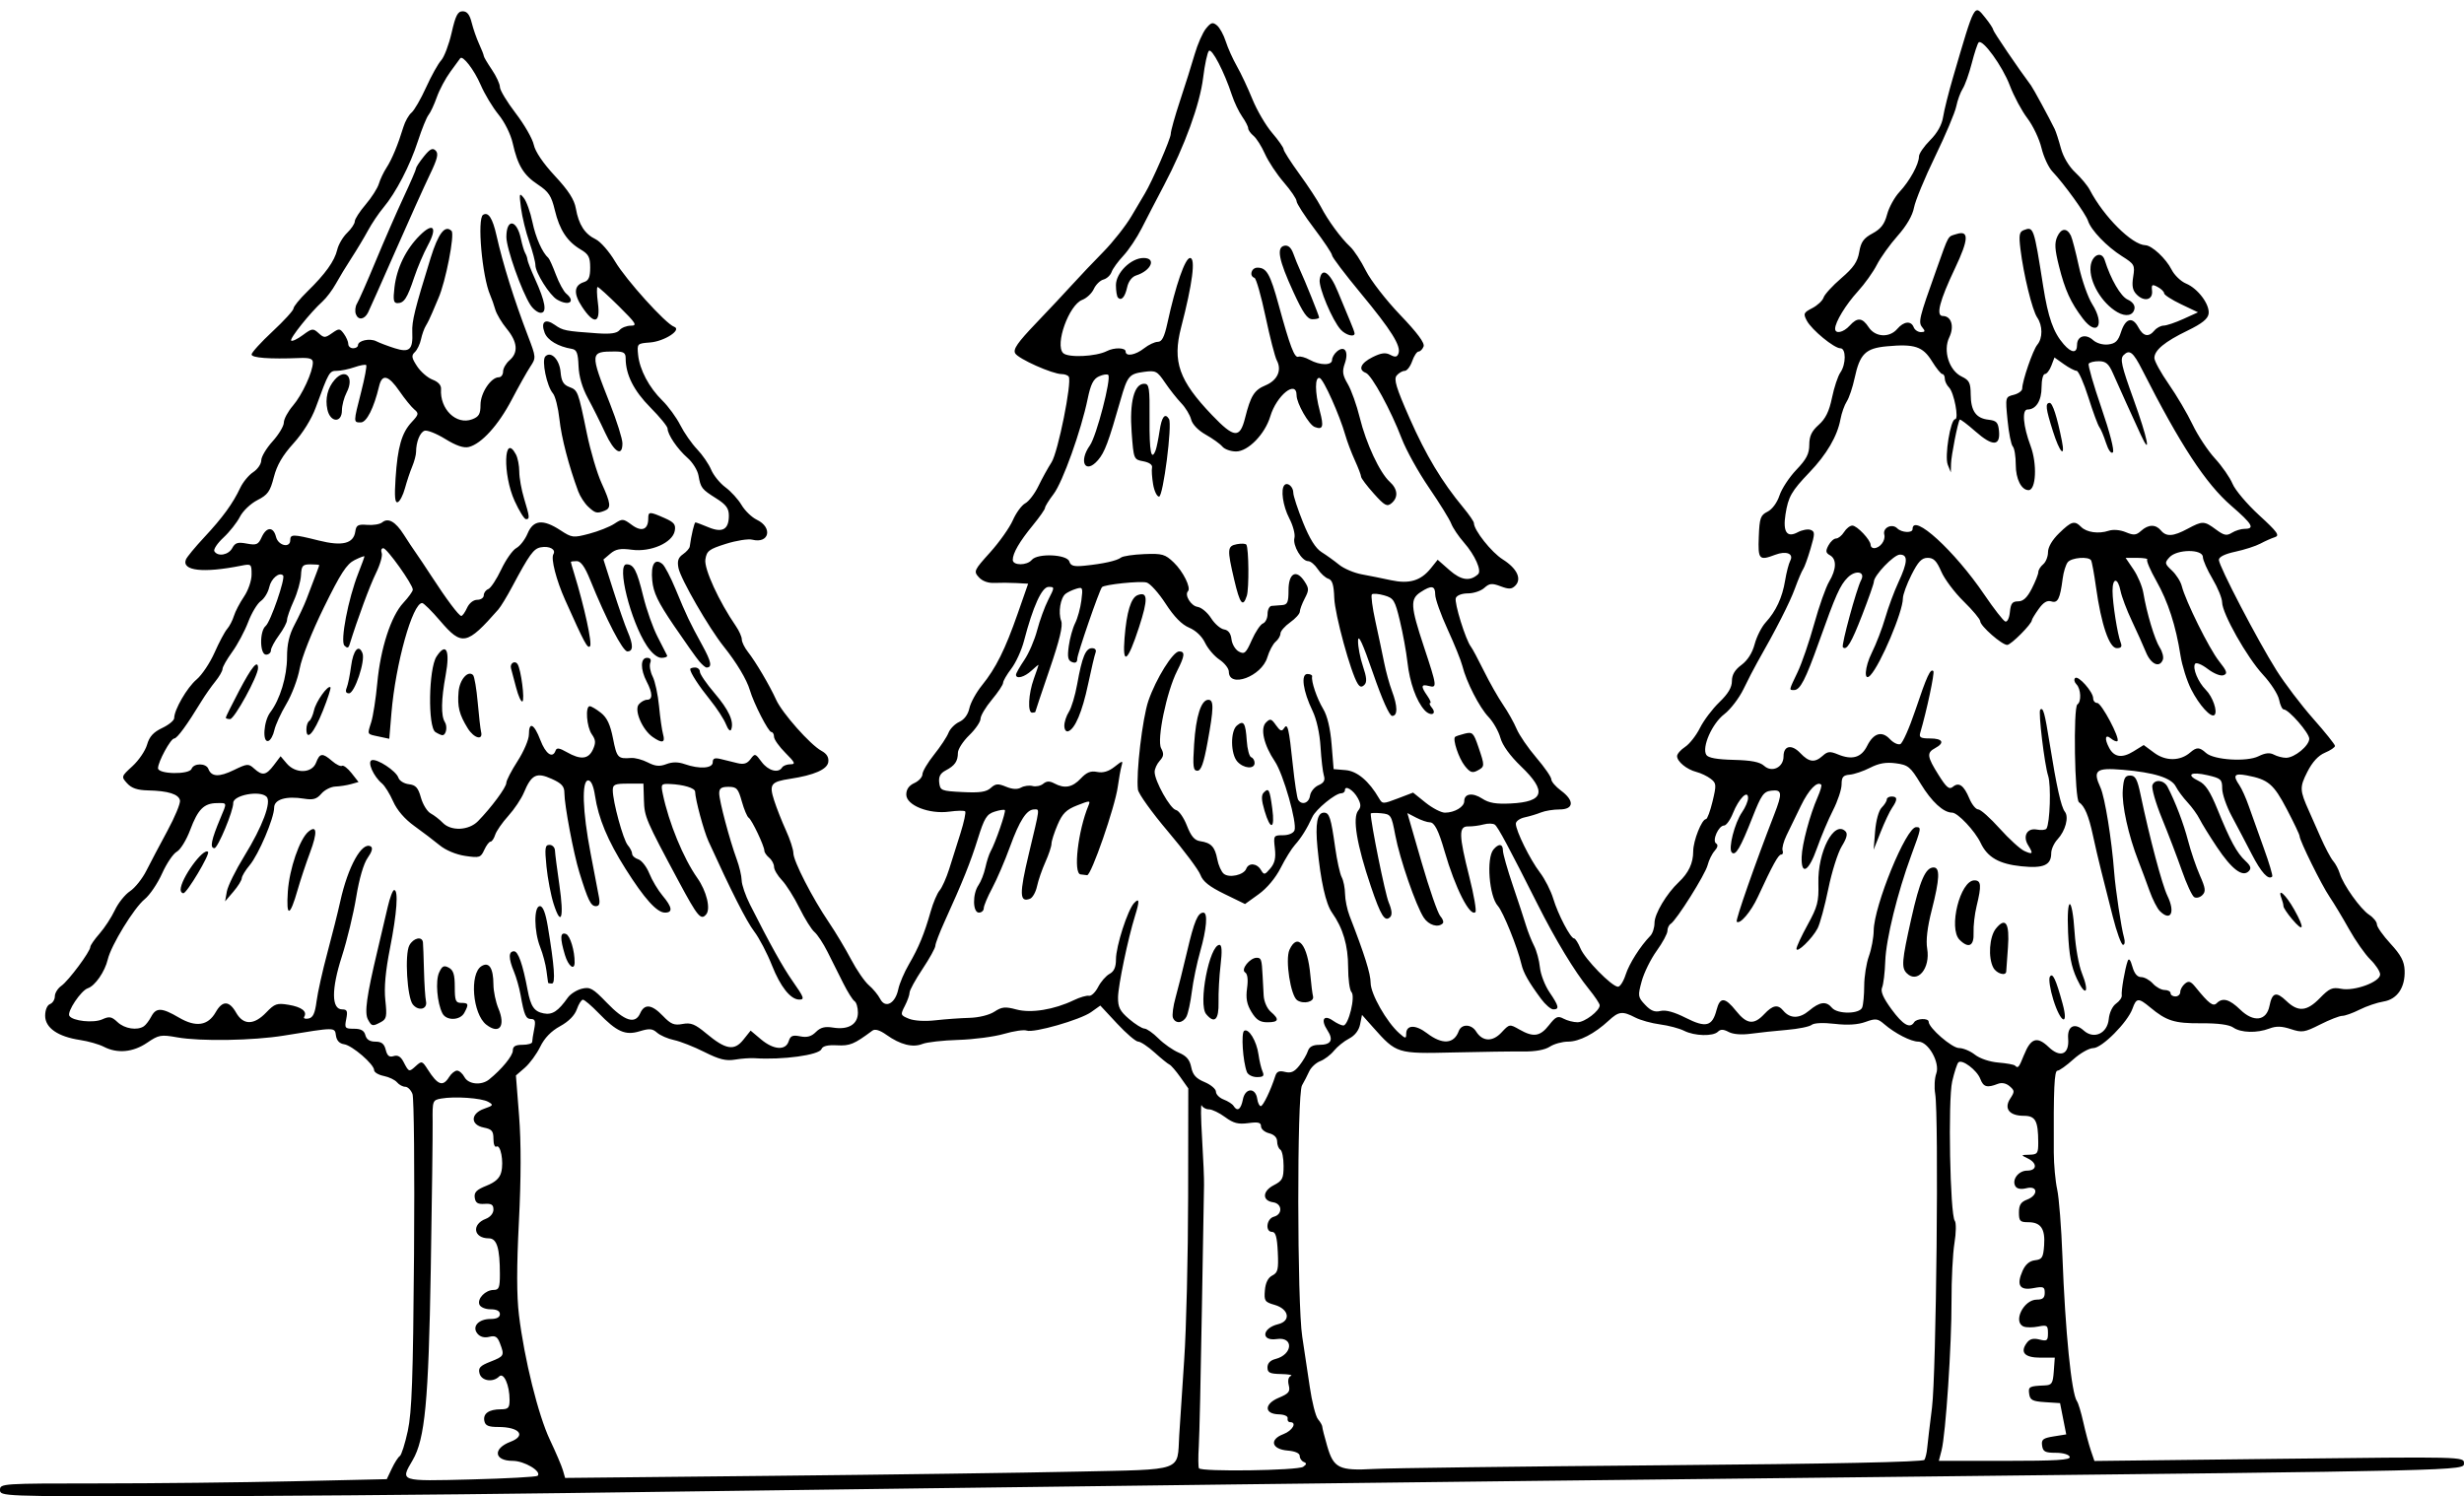 <?xml version="1.0" encoding="UTF-8"?>
<svg version="1.1" viewBox="0 0 366.72 222.72" xmlns="http://www.w3.org/2000/svg">
<path d="m0 221.76c0-0.939 0.32-0.96 14.76-0.961 8.118-4.9e-4 21.07-0.143 28.782-0.317l14.022-0.316 0.751-1.583c0.413-0.87 0.947-1.704 1.188-1.853 0.24-0.148 0.775-1.832 1.189-3.74 0.607-2.802 0.786-7.864 0.929-26.271 0.097-12.54-0.007-23.286-0.23-23.88-0.223-0.594-0.709-1.08-1.079-1.08s-0.92-0.298-1.223-0.662c-0.302-0.364-1.193-0.791-1.979-0.948-0.786-0.157-1.429-0.546-1.429-0.864 0-0.868-3.264-3.685-4.468-3.856-0.685-0.098-1.108-0.547-1.213-1.288-0.179-1.264-0.001-1.264-7.759 3e-3 -4.554 0.744-12.404 0.875-15.84 0.265-2.459-0.437-2.768-0.382-4.507 0.801-2.092 1.423-4.427 1.638-6.443 0.596-0.716-0.37-2.303-0.824-3.527-1.007-3.305-0.496-5.203-1.812-5.203-3.608 0-0.857 0.298-1.577 0.72-1.738 0.396-0.152 0.72-0.673 0.72-1.158 0-0.485 0.438-1.188 0.974-1.563 1.057-0.74 4.306-5.107 4.306-5.787 0-0.23 0.617-1.121 1.371-1.979 0.754-0.859 1.78-2.43 2.28-3.493s1.515-2.332 2.256-2.822c0.741-0.49 1.836-1.863 2.434-3.051 0.598-1.188 2.003-3.85 3.122-5.916 1.119-2.066 1.966-4.109 1.883-4.539-0.18-0.936-1.755-1.432-4.751-1.497-1.586-0.034-2.461-0.33-3.113-1.051-0.898-0.992-0.89-1.02 0.794-2.562 0.936-0.858 1.912-2.296 2.17-3.197 0.343-1.202 0.943-1.862 2.252-2.481 0.981-0.464 1.784-1.125 1.784-1.47 0-1.247 1.921-4.562 3.332-5.749 0.794-0.668 1.998-2.468 2.675-4 0.677-1.532 1.521-3.116 1.875-3.521 0.354-0.405 0.808-1.276 1.008-1.936 0.201-0.66 0.874-1.952 1.497-2.871 0.637-0.94 1.132-2.381 1.132-3.295 0-1.575-0.046-1.614-1.56-1.312-5.632 1.124-8.86 0.762-8.214-0.921 0.137-0.357 1.366-1.847 2.732-3.312 2.741-2.94 4.25-5.014 5.356-7.36 0.402-0.853 1.27-1.904 1.929-2.335 0.659-0.432 1.198-1.22 1.198-1.751s0.756-1.803 1.68-2.826c0.924-1.023 1.68-2.283 1.68-2.801 0-0.518 0.611-1.651 1.357-2.519 1.37-1.591 2.962-5.044 2.962-6.423 0-0.571-0.48-0.728-2.04-0.666-4.412 0.175-7.08-0.025-7.08-0.529 0-0.286 1.404-1.828 3.12-3.427s3.12-3.138 3.12-3.42c0-0.283 0.918-1.41 2.04-2.506 2.711-2.647 4.072-4.549 4.471-6.248 0.181-0.769 0.842-1.894 1.469-2.498 0.627-0.605 1.14-1.376 1.14-1.714 0-0.338 0.725-1.463 1.612-2.501 0.886-1.038 1.773-2.426 1.97-3.086s0.71-1.74 1.139-2.4c0.804-1.235 1.712-3.426 2.517-6.068 0.253-0.829 0.795-1.787 1.206-2.128 0.411-0.341 1.385-2.028 2.166-3.75 0.781-1.722 1.791-3.535 2.245-4.031 0.454-0.495 1.154-2.341 1.556-4.102 0.588-2.58 0.909-3.201 1.649-3.201 0.651 0 1.04 0.489 1.335 1.68 0.229 0.924 0.728 2.361 1.111 3.192 0.382 0.832 0.695 1.632 0.695 1.779s0.54 1.062 1.2 2.034c0.66 0.973 1.2 2.142 1.2 2.598s1.056 2.208 2.347 3.893c1.291 1.685 2.503 3.797 2.693 4.693 0.217 1.019 1.394 2.756 3.143 4.636 2.024 2.175 2.886 3.516 3.12 4.851 0.42 2.39 1.322 3.791 2.946 4.574 0.719 0.347 2.017 1.829 2.885 3.294 1.634 2.758 7.52 9.276 8.785 9.728 1.234 0.441-1.44 2.183-3.6 2.344-1.881 0.141-1.917 0.178-1.755 1.812 0.22 2.225 1.627 4.886 3.608 6.825 0.892 0.873 2.093 2.519 2.67 3.658 0.577 1.139 1.704 2.757 2.504 3.595 0.801 0.838 1.741 2.207 2.09 3.042 0.349 0.835 1.307 2.016 2.129 2.623 0.822 0.608 1.902 1.796 2.4 2.64 0.498 0.844 1.517 1.828 2.264 2.186 2.417 1.158 1.861 3.606-0.674 2.97-0.601-0.151-2.367 0.128-3.926 0.62-2.522 0.796-2.858 1.053-3.052 2.334-0.209 1.383 2.02 6.246 4.545 9.914 0.482 0.701 0.877 1.59 0.877 1.975 0 0.386 0.405 1.216 0.9 1.846 1.169 1.487 3.252 5.018 4.21 7.135 0.897 1.985 5.086 6.708 6.74 7.601 0.794 0.428 1.121 0.967 1.02 1.68-0.155 1.087-2.112 1.946-5.669 2.488-2.881 0.439-3.159 0.812-2.391 3.205 0.367 1.142 1.161 3.157 1.764 4.477 0.604 1.32 1.099 2.841 1.102 3.379 6e-3 1.185 2.809 6.654 5.275 10.291 0.988 1.458 2.479 3.946 3.313 5.53s2.024 3.312 2.645 3.84 1.381 1.449 1.69 2.046c0.764 1.478 2.246 0.683 2.689-1.442 0.179-0.86 0.895-2.536 1.589-3.724 1.445-2.47 2.287-4.517 3.239-7.873 0.367-1.294 0.964-2.698 1.326-3.12 0.362-0.422 1.001-1.847 1.419-3.167 0.418-1.32 1.181-3.738 1.696-5.374 0.514-1.636 0.824-3.086 0.687-3.222-0.137-0.137-1.192-0.119-2.346 0.039-3.011 0.413-6.418-0.932-6.418-2.533 0-0.783 0.398-1.352 1.2-1.717 0.66-0.301 1.202-0.89 1.205-1.31 3e-3 -0.42 0.781-1.735 1.731-2.923s1.915-2.649 2.146-3.246c0.231-0.597 0.953-1.329 1.605-1.626 0.742-0.338 1.306-1.1 1.505-2.034 0.175-0.822 1.019-2.358 1.875-3.414 2.066-2.55 3.446-5.32 5.318-10.68l1.551-4.44-1.748-0.097c-0.961-0.053-2.425-0.063-3.252-0.021-0.947 0.048-1.812-0.264-2.336-0.843-0.799-0.883-0.734-1.028 1.674-3.699 1.378-1.529 2.901-3.683 3.385-4.786 0.483-1.103 1.316-2.24 1.851-2.526s1.413-1.435 1.953-2.554c0.54-1.119 1.421-2.716 1.958-3.549 0.961-1.492 3.06-11.932 2.561-12.739-0.131-0.212-0.603-0.386-1.05-0.387-1.386-0.004-6.463-2.272-6.923-3.093-0.339-0.607 0.349-1.6 3.104-4.482 1.947-2.037 4.392-4.644 5.434-5.795 1.042-1.151 3.092-3.311 4.557-4.8 1.465-1.489 3.362-3.896 4.216-5.348 0.854-1.452 1.748-2.964 1.988-3.36 1.086-1.796 3.853-8.164 3.853-8.866 0-0.43 0.624-2.661 1.386-4.957 0.762-2.297 1.74-5.401 2.173-6.899s1.189-3.218 1.679-3.824c0.752-0.928 1.011-1.004 1.643-0.479 0.413 0.343 1.002 1.416 1.308 2.384s1.051 2.626 1.653 3.682c0.602 1.056 1.645 3.274 2.317 4.928 0.672 1.655 1.991 3.908 2.932 5.006 0.941 1.099 1.71 2.199 1.71 2.445s1.055 1.897 2.344 3.67c1.289 1.773 2.725 3.963 3.191 4.867 1.044 2.026 2.992 4.686 4.369 5.964 0.569 0.528 1.622 2.136 2.34 3.573 0.718 1.437 3.009 4.391 5.09 6.564 2.568 2.681 3.691 4.194 3.494 4.707-0.16 0.416-0.494 0.756-0.744 0.756-0.249 0-0.68 0.648-0.956 1.44-0.276 0.792-0.778 1.44-1.116 1.44s-0.872 0.311-1.188 0.691c-0.459 0.553-0.075 1.821 1.927 6.36 2.435 5.521 4.809 9.473 8.002 13.315 0.862 1.038 1.567 2.068 1.567 2.289 0 1.056 2.608 4.343 4.286 5.402 2.128 1.343 2.875 2.907 1.869 3.913-0.538 0.538-0.953 0.555-2.185 0.09-1.291-0.487-1.657-0.45-2.423 0.242-0.496 0.449-1.594 0.816-2.439 0.816-0.897 0-1.648 0.289-1.803 0.693-0.26 0.678 1.474 6.262 2.25 7.244 0.216 0.273 1.083 1.893 1.926 3.6 0.843 1.707 2.128 3.972 2.854 5.034 0.727 1.062 1.636 2.682 2.021 3.6 0.385 0.918 1.704 2.844 2.932 4.28s2.232 2.888 2.232 3.226c0 0.338 0.648 1.093 1.44 1.679 2.027 1.499 1.926 2.804-0.217 2.804-0.912 0-2.154 0.201-2.76 0.447-0.606 0.246-1.697 0.574-2.423 0.729s-1.32 0.581-1.32 0.946c0 1.051 2.112 5.331 3.582 7.257 0.738 0.967 1.631 2.722 1.986 3.9 0.709 2.355 2.577 5.921 3.103 5.921 0.183 0 0.611 0.669 0.949 1.487 0.664 1.603 4.66 5.684 5.583 5.702 0.31 6e-3 0.822-0.799 1.139-1.789 0.531-1.657 2.179-4.251 3.68-5.794 0.34-0.349 0.617-1.217 0.617-1.929 0-1.339 1.801-4.359 3.616-6.062 1.465-1.376 2.144-2.83 2.144-4.591 0-1.563 1.278-4.784 1.898-4.784 0.192 0 0.635-1.192 0.984-2.649 0.591-2.462 0.571-2.699-0.283-3.357-0.505-0.389-1.459-0.846-2.119-1.015-1.445-0.371-2.88-1.546-2.88-2.358 0-0.325 0.537-0.942 1.194-1.373 0.657-0.43 1.65-1.697 2.208-2.815 0.558-1.118 1.857-2.843 2.886-3.832 1.306-1.255 1.872-2.207 1.872-3.15 0-0.94 0.432-1.67 1.422-2.402 0.91-0.673 1.616-1.785 1.962-3.09 0.297-1.121 1.036-2.579 1.643-3.239 1.534-1.669 2.478-3.705 2.892-6.24 0.194-1.188 0.539-2.516 0.768-2.952 0.548-1.045-0.607-1.496-2.242-0.875-2.398 0.912-2.577 0.716-2.445-2.68 0.109-2.802 0.252-3.211 1.301-3.733 0.693-0.345 1.426-1.339 1.779-2.412 0.33-1.004 1.462-2.726 2.515-3.827 1.5-1.569 1.916-2.374 1.92-3.723 4e-3 -1.292 0.354-2.031 1.404-2.967 1.02-0.909 1.556-2.004 1.978-4.039 0.318-1.536 0.877-3.219 1.241-3.74 0.863-1.235 0.868-3.613 8e-3 -3.613-0.933 0-4.274-2.745-4.993-4.103-0.557-1.051-0.49-1.206 0.806-1.876 0.777-0.402 1.535-1.111 1.683-1.576 0.149-0.465 1.332-1.758 2.63-2.874 1.831-1.575 2.43-2.448 2.676-3.902 0.252-1.492 0.655-2.055 1.977-2.767 1.247-0.672 1.787-1.373 2.168-2.818 0.279-1.058 1.113-2.572 1.853-3.364 1.516-1.622 2.893-4.132 2.893-5.272 0-0.418 0.746-1.506 1.657-2.417 1.077-1.077 1.755-2.289 1.937-3.464 0.154-0.994 0.818-3.643 1.475-5.887 3.284-11.214 3.138-10.945 4.804-8.88 0.639 0.792 1.163 1.589 1.164 1.771 2e-3 0.261 3.787 5.834 5.642 8.309 0.332 0.442 2.701 4.806 3.518 6.48 0.193 0.396 0.61 1.683 0.926 2.861 0.346 1.29 1.197 2.721 2.14 3.6 0.861 0.803 1.832 1.971 2.158 2.596 2.082 3.996 6.288 8.185 8.274 8.24 0.968 0.027 3.068 1.983 3.904 3.635 0.415 0.821 1.382 1.752 2.149 2.07 1.772 0.734 3.557 3.123 3.361 4.499-0.108 0.76-0.986 1.463-3.119 2.498-3.42 1.659-4.952 2.923-4.952 4.087 0 0.45 0.962 2.199 2.137 3.886 1.175 1.687 2.773 4.398 3.55 6.024 0.777 1.626 2.276 3.894 3.329 5.04 1.054 1.146 2.233 2.846 2.621 3.778 0.388 0.932 2.167 3.034 3.954 4.672 2.716 2.488 3.101 3.024 2.349 3.263-0.495 0.157-1.468 0.589-2.162 0.961s-2.368 0.912-3.72 1.202c-1.577 0.338-2.459 0.775-2.459 1.219 0 0.923 5.776 12.003 8.573 16.445 1.225 1.945 3.685 5.184 5.467 7.199s3.24 3.835 3.24 4.046-0.672 0.667-1.494 1.013c-0.993 0.417-1.874 1.378-2.626 2.862-1.156 2.281-1.137 2.737 0.252 5.824 0.238 0.528 0.999 2.25 1.692 3.827s1.549 3.197 1.901 3.6 0.795 1.239 0.984 1.858c0.52 1.705 3.079 5.299 4.378 6.15 0.634 0.415 1.152 1.059 1.152 1.431s0.912 1.665 2.026 2.874c1.544 1.675 2.043 2.615 2.099 3.949 0.107 2.556-1.09 4.328-3.147 4.66-0.934 0.15-2.529 0.692-3.543 1.203s-2.181 0.929-2.592 0.929c-0.411 0-1.89 0.579-3.287 1.286-2.328 1.179-2.692 1.236-4.368 0.684-1.349-0.444-2.182-0.467-3.179-0.086-1.86 0.71-4.248 0.646-5.382-0.144-0.62-0.432-2.273-0.651-4.787-0.635-3.977 0.025-5.152-0.342-7.597-2.376-1.733-1.442-2.047-1.419-2.616 0.191-0.716 2.025-4.547 5.88-5.843 5.88-0.61 0-1.945 0.756-2.968 1.68-1.023 0.924-2.085 1.68-2.361 1.68-0.471 0-0.59 2.646-0.546 12.163 8e-3 1.806 0.236 4.29 0.507 5.52s0.621 5.693 0.778 9.917c0.418 11.197 1.35 20.497 2.165 21.6 0.195 0.264 0.619 1.668 0.943 3.12s0.828 3.345 1.122 4.207l0.533 1.567 27.501-0.321c27.45-0.32 27.501-0.319 27.501 0.656 0 1.115 1.006 1.091-86.16 2.047-78.349 0.859-115.67 1.315-196.32 2.395-19.272 0.258-46.11 0.474-59.64 0.479-24.283 0.01-24.6-0.002-24.6-0.95zm80.016-2.096c0.653-0.653-1.973-2.224-3.718-2.224-2.775 0-2.986-1.828-0.328-2.838 2.398-0.912 1.345-2.202-1.798-2.202-1.484 0-1.948-0.201-2.087-0.902-0.217-1.094 0.664-1.72 2.435-1.73 1.139-6e-3 1.32-0.201 1.32-1.416 0-2.192-0.876-4.147-1.554-3.469-0.929 0.929-2.626 0.666-2.919-0.453-0.217-0.829 0.075-1.145 1.624-1.753 2.059-0.809 2.111-0.908 1.416-2.736-0.377-0.992-0.699-1.185-1.596-0.96-0.716 0.18-1.349 0.01-1.746-0.469-0.872-1.05 0.145-2.191 1.953-2.191 0.908 0 1.381-0.247 1.381-0.72 0-0.474-0.474-0.72-1.389-0.72-0.779 0-1.508-0.31-1.66-0.706-0.343-0.894 0.907-2.174 2.123-2.174 0.788 0 0.926-0.349 0.926-2.34 0-3.875-0.451-5.34-1.644-5.34-2.283 0-2.606-2.085-0.451-2.905 0.661-0.251 1.135-0.825 1.135-1.374 0-0.73-0.298-0.922-1.319-0.852-1.014 0.07-1.353-0.145-1.465-0.927-0.114-0.793 0.27-1.184 1.741-1.772 1.341-0.537 1.98-1.127 2.21-2.044 0.391-1.556-0.109-4.162-0.725-3.782-0.243 0.15-0.441-0.361-0.441-1.136 0-1.181-0.233-1.455-1.44-1.696-2.024-0.405-1.989-2.091 0.059-2.805 1.363-0.475 1.418-0.569 0.6-1.029-1.006-0.567-5.008-0.843-7.003-0.484-1.27 0.229-1.303 0.319-1.266 3.44 0.021 1.763-0.104 11.629-0.277 21.925-0.333 19.758-0.86 25.314-2.704 28.467-1.86 3.181-2.008 3.132 8.691 2.86 5.29-0.135 9.753-0.379 9.917-0.543zm80.205-0.619c16.184-0.355 14.967 0.076 15.285-5.409 0.101-1.736 0.435-6.828 0.743-11.316s0.57-15.396 0.582-24.24l0.021-16.08-1.186-1.68c-0.653-0.924-1.379-1.762-1.614-1.863-0.235-0.1-1.234-0.91-2.218-1.8-0.985-0.89-2.08-1.617-2.434-1.617s-1.768-1.208-3.142-2.684l-2.498-2.684-1.36 0.97c-1.619 1.155-8.572 3.148-9.602 2.753-0.397-0.153-1.919 0.07-3.381 0.495-1.462 0.425-4.521 0.827-6.798 0.894-2.277 0.067-4.678 0.338-5.335 0.602-1.439 0.578-3.297 0.108-5.346-1.35-0.988-0.704-1.708-0.922-2.095-0.634-2.739 2.034-3.347 2.285-5.274 2.186-1.388-0.072-2.135 0.11-2.309 0.561-0.342 0.89-5.809 1.638-9.941 1.359-0.66-0.045-1.977 0.05-2.927 0.209-1.344 0.226-2.355-0.025-4.56-1.134-1.558-0.783-3.589-1.583-4.513-1.777-0.924-0.194-2.06-0.688-2.525-1.099-0.695-0.613-1.155-0.65-2.59-0.21-2.14 0.657-3.4 0.095-6.143-2.738-1.044-1.078-2.081-1.96-2.305-1.96s-0.631 0.642-0.905 1.427c-0.317 0.911-1.221 1.823-2.495 2.52-1.329 0.727-2.319 1.751-2.957 3.061-0.528 1.083-1.557 2.487-2.287 3.12l-1.327 1.151 0.47 6c0.313 3.991 0.304 9.269-0.025 15.761-0.345 6.794-0.341 11.025 0.011 13.92 0.796 6.543 2.868 14.89 4.607 18.559 0.876 1.848 1.743 3.878 1.927 4.512l0.333 1.152 31.025-0.315c17.064-0.173 37.353-0.454 45.086-0.623zm33.74-0.725c0.52-0.363 0.538-0.53 0.078-0.717-0.33-0.134-0.6-0.536-0.6-0.894 0-0.406-0.677-0.707-1.796-0.8-2.393-0.199-2.773-1.637-0.644-2.441 1.375-0.519 2.085-1.788 1-1.788-0.264 0-0.426-0.253-0.36-0.562 0.069-0.325-0.484-0.578-1.311-0.6-2.203-0.058-2.203-1.552-1.3e-4 -2.472 1.495-0.625 1.719-0.908 1.478-1.871-0.174-0.693-0.051-1.229 0.314-1.377 0.33-0.133-0.319-0.259-1.441-0.28-1.701-0.032-2.04-0.196-2.04-0.989 0-0.61 0.423-1.057 1.18-1.247 2.585-0.649 2.775-3.349 0.21-2.972-2.402 0.353-2.223-1.619 0.201-2.213 1.947-0.477 1.615-2.263-0.536-2.877-1.455-0.415-1.573-0.593-1.44-2.165 0.095-1.131 0.47-1.879 1.104-2.204 0.831-0.425 0.941-0.893 0.817-3.491-0.107-2.237-0.32-3-0.84-3-1.078 0-0.849-1.97 0.263-2.261 1.328-0.347 1.242-1.952-0.115-2.146-1.66-0.237-1.612-1.66 0.085-2.538 1.303-0.674 1.47-1 1.47-2.879 0-1.166-0.216-2.253-0.48-2.416s-0.48-0.712-0.48-1.219c0-0.584-0.441-1.033-1.2-1.224-0.66-0.166-1.2-0.63-1.2-1.032 0-0.574-0.406-0.677-1.893-0.477-1.501 0.201-2.217 0.015-3.453-0.897-0.858-0.633-1.932-1.151-2.386-1.151s-0.95-0.27-1.1-0.6-0.123 1.884 0.062 4.92c0.185 3.036 0.315 6.168 0.289 6.96-0.026 0.792-0.171 9.216-0.324 18.72-0.152 9.504-0.357 18.576-0.454 20.16-0.098 1.584-0.088 3.05 0.021 3.259 0.287 0.548 14.714 0.344 15.521-0.219zm53.373-0.222c25.428-0.209 38.879-0.487 39.077-0.807 0.166-0.269 0.351-1.047 0.412-1.729 0.061-0.683 0.384-3.401 0.717-6.041 0.64-5.06 1.031-43.437 0.476-46.717-0.164-0.97-0.091-2.327 0.162-3.016 0.588-1.603-1.177-4.746-2.665-4.746-1.099 0-3.471-1.216-5.085-2.607-0.975-0.84-1.27-0.874-2.794-0.323-1.136 0.411-2.657 0.506-4.562 0.284-1.727-0.2-3.091-0.14-3.446 0.153-0.323 0.266-1.992 0.603-3.708 0.748s-4.123 0.401-5.349 0.569c-1.379 0.189-2.634 0.088-3.292-0.264-0.769-0.411-1.208-0.424-1.587-0.044-0.727 0.727-3.478 0.657-5.036-0.128-0.713-0.359-2.326-0.787-3.584-0.952s-2.922-0.627-3.696-1.027c-1.909-0.987-2.454-0.924-3.942 0.455-2.109 1.956-4.381 3.133-6.051 3.135-0.867 9.8e-4 -2.092 0.339-2.721 0.752-0.729 0.477-2.162 0.737-3.943 0.715-1.539-0.019-6.199 0.045-10.355 0.144-8.474 0.201-8.511 0.19-12.008-3.741l-1.647-1.851-0.283 1.413c-0.179 0.896-0.778 1.669-1.634 2.111-0.743 0.384-1.758 1.2-2.255 1.814-0.497 0.614-1.419 1.312-2.049 1.551-0.63 0.24-1.367 0.925-1.638 1.524-0.271 0.599-0.753 1.535-1.071 2.08-0.757 1.296-0.726 32.562 0.038 37.409 0.291 1.848 0.793 5.196 1.116 7.44 0.323 2.244 0.875 4.421 1.227 4.838 0.352 0.417 0.64 0.924 0.64 1.126s0.331 1.506 0.735 2.895c0.954 3.28 1.762 3.674 6.945 3.385 2.244-0.125 21.529-0.371 42.855-0.547zm60.704-1.258c-0.115-0.344-1.004-0.6-2.08-0.6-1.578 0-1.904-0.172-2.031-1.069-0.129-0.909 0.128-1.114 1.721-1.369l1.873-0.3-0.46-2.327-0.46-2.327-2.221-0.144c-1.885-0.122-2.244-0.307-2.374-1.224-0.154-1.086-7e-3 -1.167 2.313-1.268 1.059-0.046 1.217-0.292 1.348-2.092l0.148-2.04h-2.136c-2.344 0-3.07-0.777-2.041-2.184 0.444-0.607 0.964-0.749 1.887-0.518 1.139 0.286 1.275 0.185 1.275-0.949 0-1.153-0.131-1.243-1.435-0.982-0.789 0.158-1.761 0.162-2.16 9e-3 -1.679-0.644-0.048-4.016 1.942-4.016 0.873 0 1.173-0.259 1.173-1.013 0-0.899-0.19-0.978-1.686-0.697-2.045 0.384-2.559-0.437-1.612-2.575 0.424-0.957 1.036-1.479 1.846-1.573 1.06-0.124 1.231-0.402 1.362-2.217 0.178-2.469-0.493-3.445-2.368-3.445-1.217 0-1.381-0.172-1.381-1.452 0-1.107 0.285-1.56 1.2-1.908 1.701-0.647 1.636-2.133-0.074-1.704-0.812 0.204-1.409 0.101-1.647-0.282-0.588-0.952 0.44-2.334 1.738-2.334 1.486 0 1.55-1.116 0.103-1.814-1.061-0.511-1.056-0.521 0.24-0.553 1.201-0.03 1.319-0.195 1.313-1.833-0.012-3.226-0.41-3.96-2.151-3.96-2.152 0-2.995-1.071-2.017-2.563 0.673-1.028 0.665-1.191-0.093-1.84-0.528-0.452-1.172-0.579-1.762-0.348-1.597 0.625-2.139 0.47-2.601-0.743-0.498-1.31-2.729-2.985-3.264-2.45-0.19 0.19-0.603 1.461-0.919 2.825-0.639 2.761-0.32 19.851 0.388 20.756 0.222 0.283 0.198 1.779-0.054 3.323-0.251 1.544-0.447 5.416-0.435 8.605 0.025 6.511-0.865 19.857-1.483 22.237l-0.405 1.56h9.841c7.66 0 9.797-0.133 9.64-0.6zm-123.06-53.196c0.35-1.751 1.891-1.808 2.138-0.079 0.084 0.591 0.322 1.075 0.527 1.075 0.344 0 1.482-2.362 2.163-4.491 0.213-0.666 0.578-0.817 1.446-0.6 0.882 0.221 1.394-6e-3 2.136-0.949 0.536-0.682 1.107-1.654 1.267-2.16 0.199-0.626 0.733-0.92 1.671-0.92 1.792 0 2.188-0.714 1.217-2.195-1.013-1.546-0.527-2.366 0.837-1.411 0.569 0.399 1.266 0.725 1.549 0.725 0.769 0 1.83-4.355 1.212-4.973-0.274-0.274-0.499-1.941-0.499-3.704 0-3.225-0.763-5.811-2.398-8.123-0.932-1.317-1.694-4.731-2.168-9.706-0.338-3.551-0.035-5.174 0.966-5.174 0.809 0 1.046 0.739 1.673 5.199 0.272 1.935 0.709 3.919 0.971 4.408 0.262 0.489 0.486 1.606 0.497 2.482 0.012 0.875 0.315 2.348 0.673 3.272 2.246 5.786 3.127 8.59 3.136 9.983 0.011 1.655 2.381 5.824 4.26 7.491 0.925 0.821 1.03 0.832 1.03 0.105 0-1.375 1.372-1.425 3.093-0.113 2.278 1.738 4.014 1.625 4.727-0.307 0.408-1.105 1.883-1.074 2.588 0.054 0.947 1.516 2.45 1.574 3.778 0.145 1.177-1.266 1.206-1.271 2.661-0.44 2.093 1.195 3.08 1.049 4.412-0.653 1.004-1.282 1.308-1.417 2.163-0.96 0.547 0.293 1.481 0.533 2.076 0.533 1.079 0 3.303-1.699 3.303-2.523 0-0.24-0.731-1.336-1.624-2.436-2.119-2.61-4.949-7.288-7.627-12.608-4.287-8.515-5.877-11.48-6.348-11.838-0.264-0.201-1.02-0.219-1.68-0.04-0.66 0.178-1.686 0.311-2.28 0.296-1.447-0.039-1.419 1.262 0.159 7.52 0.681 2.702 1.088 5.056 0.904 5.231-0.805 0.767-3.015-3.588-4.588-9.041-0.902-3.127-1.509-4.32-2.197-4.32-0.377 0-1.284-0.31-2.016-0.688l-1.33-0.688 2.109 7.288c1.16 4.008 2.418 7.63 2.795 8.047 0.377 0.417 0.541 0.903 0.365 1.08-0.69 0.69-2.096 0.265-2.829-0.855-1.168-1.782-3.575-8.752-4.236-12.264-0.567-3.014-0.639-3.125-2.122-3.27-0.844-0.083-1.534-0.057-1.534 0.058 0 1.362 2.137 11.923 2.672 13.202 0.484 1.159 0.554 1.857 0.219 2.191-0.783 0.783-1.378-0.161-2.864-4.549-2.11-6.231-2.775-10.234-1.88-11.313 0.426-0.513 0.411-0.946-0.062-1.83-0.646-1.207-1.925-2.001-1.925-1.194 0 0.256-0.25 0.465-0.555 0.465-0.871 0-3.775 2.385-4.296 3.527-0.781 1.714-1.667 3.133-2.595 4.159-0.484 0.535-1.437 2.074-2.117 3.42-0.751 1.486-2.036 3.023-3.27 3.911l-2.032 1.463-3.073-1.498c-2.236-1.09-3.208-1.864-3.567-2.84-0.271-0.738-2.445-3.644-4.83-6.458-2.385-2.814-4.398-5.622-4.473-6.24-0.296-2.417 0.675-10.646 1.559-13.216 1.132-3.29 3.66-7.347 4.578-7.347 0.911 0 0.843 0.659-0.297 2.894-1.563 3.063-3.058 10.264-2.39 11.512 0.443 0.828 0.402 1.201-0.205 1.872-0.417 0.461-0.758 1.206-0.758 1.656 0 1.35 2.319 5.5 3.168 5.669 0.434 0.086 1.168 1.129 1.63 2.317 0.622 1.599 1.137 2.203 1.981 2.326 1.624 0.236 2.198 0.842 2.543 2.683 0.167 0.888 0.601 1.862 0.964 2.164 0.809 0.672 2.987 0.192 3.343-0.736 0.36-0.938 1.58-0.847 2.186 0.163 0.469 0.782 0.566 0.767 1.403-0.218 0.666-0.784 0.841-1.562 0.675-3-0.218-1.885-0.183-1.942 1.209-1.942 0.839 0 1.549-0.302 1.713-0.728 0.416-1.084-1.661-8.389-2.914-10.248-1.645-2.442-2.215-4.917-1.333-5.798 0.631-0.631 0.803-0.585 1.493 0.4 0.598 0.854 0.871 0.965 1.173 0.478 0.558-0.902 0.749-0.121 1.334 5.455 0.27 2.573 0.625 4.895 0.789 5.16 0.537 0.869 1.611 0.506 1.768-0.597 0.084-0.594 0.65-1.296 1.256-1.56 0.811-0.353 1.024-0.734 0.806-1.44-0.163-0.528-0.387-2.452-0.497-4.275-0.121-2.003-0.591-4.125-1.19-5.361-1.42-2.933-1.776-5.484-0.765-5.484 0.431 0 0.747 0.162 0.704 0.36-0.159 0.728 0.709 3.284 1.641 4.834 0.622 1.034 1.064 2.889 1.258 5.28l0.3 3.686 1.774 0.147c1.731 0.144 3.489 1.624 4.983 4.195 0.502 0.864 0.586 0.864 2.794 0.021l2.277-0.869 1.858 1.493c1.022 0.821 2.316 1.493 2.877 1.493 1.431 0 2.877-0.86 2.877-1.712 0-1.141 1.248-1.316 2.683-0.376 0.989 0.648 2.053 0.829 4.232 0.721 4.992-0.247 5.422-1.79 1.539-5.521-1.64-1.576-2.764-3.13-3.073-4.249-0.268-0.97-1.066-2.372-1.773-3.114-1.36-1.428-3.293-5.202-3.89-7.597-0.196-0.788-1.185-3.236-2.197-5.44s-1.84-4.526-1.84-5.16c0-1.35-0.548-1.444-2.177-0.377-1.574 1.032-1.511 2.074 0.497 8.138 1.959 5.918 1.989 6.16 0.72 5.828-1.155-0.302-1.206 0.054-0.213 1.472 0.411 0.587 0.601 1.067 0.421 1.067-0.179 0-0.073 0.305 0.236 0.677 0.839 1.011-0.185 1.365-1.082 0.374-1.215-1.343-2.2-4.109-2.539-7.136-0.172-1.538-0.677-4.304-1.121-6.147-0.746-3.095-0.926-3.385-2.343-3.792-0.844-0.242-1.667-0.309-1.827-0.148-0.161 0.161 0.077 1.975 0.529 4.032 0.452 2.057 1.036 4.819 1.299 6.139s0.784 3.214 1.159 4.21c0.859 2.279 0.871 3.71 0.032 3.71-0.403 0-1.484-2.413-2.848-6.36-1.552-4.492-2.207-5.907-2.23-4.817-0.018 0.849 0.309 2.549 0.726 3.777 0.561 1.651 0.618 2.375 0.22 2.773-0.398 0.398-0.659 0.352-1-0.177-1.019-1.581-3.402-10.292-3.487-12.747-0.068-1.964-0.29-2.682-0.888-2.872-0.438-0.14-1.145-0.785-1.571-1.435-0.426-0.65-1.068-1.181-1.428-1.181-0.952 0-2.332-2.338-2.04-3.457 0.138-0.527-0.203-1.828-0.757-2.892-0.964-1.85-1.329-4.371-0.719-4.98 0.468-0.468 1.312 0.278 1.309 1.156-1e-3 0.446 0.65 2.432 1.448 4.412 0.99 2.456 1.867 3.861 2.763 4.422 0.722 0.452 1.893 1.294 2.603 1.872 0.71 0.577 2.222 1.221 3.36 1.43 1.138 0.209 3.098 0.603 4.354 0.875 2.735 0.591 4.451 0.079 5.936-1.771l1.02-1.272 1.779 1.562c1.718 1.509 3.038 1.691 4.238 0.587 0.569-0.524-0.47-2.849-2.107-4.714-0.8-0.912-1.653-2.179-1.896-2.817-0.242-0.638-1.731-3.044-3.308-5.347-1.577-2.303-3.403-5.591-4.057-7.308-1.606-4.212-4.459-9.44-5.336-9.776-1.203-0.462-0.776-1.461 1.004-2.347 1.28-0.637 1.924-0.72 2.635-0.339 0.721 0.386 1.004 0.341 1.209-0.194 0.425-1.109-1.045-3.461-5.619-8.987-2.345-2.833-4.263-5.368-4.263-5.633s-1.188-2.05-2.64-3.967-2.64-3.758-2.64-4.092c0-0.334-0.855-1.595-1.901-2.803-1.045-1.208-2.306-3.111-2.802-4.229-0.496-1.118-1.261-2.33-1.7-2.692-0.439-0.362-0.798-0.869-0.798-1.126 0-0.257-0.403-1.04-0.895-1.741s-1.178-2.138-1.524-3.194c-1.14-3.476-2.985-7.027-3.424-6.588-0.234 0.234-0.62 2.028-0.859 3.987-0.483 3.962-2.745 10.176-5.838 16.042-1.114 2.112-2.605 4.985-3.312 6.385-0.708 1.4-1.935 3.236-2.727 4.08-0.792 0.844-1.581 1.933-1.752 2.421s-0.716 0.991-1.211 1.121-1.139 0.761-1.432 1.404c-0.293 0.643-1.069 1.373-1.725 1.622-1.98 0.753-4.1 6.659-2.841 7.917 0.724 0.724 4.888 0.535 6.51-0.296 1.1-0.563 2.792-0.523 2.792 0.066 0 0.795 1.45 0.542 2.749-0.48 0.671-0.528 1.589-0.96 2.039-0.96 0.607 0 0.975-0.714 1.421-2.76 1.25-5.727 2.638-9.72 3.38-9.72 0.854 0 0.366 3.788-1.33 10.32-1.324 5.099-0.327 7.927 4.614 13.082 3.279 3.421 4.125 3.495 4.898 0.429 0.84-3.335 1.364-4.173 3.049-4.877 1.776-0.742 2.458-2.253 1.676-3.714-0.272-0.508-1.027-3.443-1.678-6.522s-1.389-5.67-1.641-5.758c-0.833-0.291-0.474-1.52 0.444-1.52 1.363 0 1.889 0.928 3.163 5.58 1.684 6.151 2.348 7.896 2.919 7.677 0.278-0.107 1.034 0.099 1.681 0.457 1.538 0.852 3.336 0.865 3.336 0.024 0-0.364 0.333-0.938 0.74-1.276 1.14-0.946 1.774 0.025 1.163 1.78-0.421 1.206-0.343 1.747 0.444 3.09 0.524 0.895 1.324 3.139 1.776 4.987 0.942 3.847 2.984 8.217 4.465 9.554 1.204 1.087 1.301 2.329 0.25 3.201-0.657 0.545-1.022 0.344-2.64-1.463-1.033-1.153-1.878-2.277-1.878-2.499s-0.418-1.319-0.929-2.439c-0.511-1.119-1.143-2.791-1.405-3.715-0.852-3.002-3.242-8.339-3.821-8.532-0.74-0.247-0.735 2.122 0.011 4.91 0.628 2.349 0.467 2.848-0.767 2.374-0.864-0.332-2.688-3.524-2.688-4.705 0-2.388-2.973-0.01-3.914 3.129-0.794 2.65-3.303 5.223-5.092 5.223-0.79 0-1.707-0.326-2.038-0.724-0.331-0.398-1.444-1.198-2.474-1.777-1.129-0.635-1.993-1.532-2.176-2.261-0.167-0.665-0.827-1.755-1.468-2.423-0.64-0.668-1.729-2.047-2.418-3.064-1.174-1.732-1.375-1.834-3.146-1.596-2.19 0.294-2.45 0.607-3.468 4.167-1.81 6.332-2.361 7.804-3.361 8.967-1.871 2.177-2.934 0.236-1.203-2.195 0.972-1.365 3.216-9.993 2.727-10.483-0.157-0.157-0.778-0.061-1.379 0.213-0.834 0.38-1.233 1.173-1.68 3.338-0.981 4.747-3.72 12.401-5.073 14.175-0.702 0.921-1.277 1.848-1.277 2.06s-0.81 1.372-1.8 2.579c-2 2.438-3 4.157-3 5.16 0 0.867 2.114 0.868 2.834 7.87e-4 0.845-1.018 5.245-0.829 5.584 0.24 0.21 0.663 0.675 0.79 2.283 0.627 2.779-0.283 4.803-0.736 5.409-1.21 0.28-0.22 1.841-0.452 3.469-0.516 2.679-0.106 3.094 0.013 4.387 1.251 1.391 1.333 2.603 3.786 2.112 4.276-0.553 0.553 0.443 2.187 1.418 2.327 0.577 0.083 1.485 0.838 2.017 1.678 0.532 0.84 1.4 1.596 1.928 1.68 0.642 0.102 1.01 0.59 1.112 1.472 0.084 0.726 0.577 1.548 1.096 1.825 0.834 0.446 1.058 0.247 1.923-1.709 0.539-1.218 1.288-2.332 1.664-2.477s0.685-0.78 0.685-1.411 0.27-1.172 0.6-1.2c0.33-0.028 1.032-0.082 1.56-0.12 0.807-0.058 0.96-0.412 0.96-2.22 0-2.545 1.153-3.18 2.378-1.31 0.681 1.039 0.684 1.301 0.033 2.549-0.399 0.765-0.727 1.647-0.729 1.959-2e-3 0.312-0.651 1.029-1.443 1.593-0.792 0.564-1.44 1.308-1.44 1.654 0 0.346-0.323 0.897-0.718 1.224-0.395 0.328-0.953 1.382-1.241 2.342-0.847 2.827-5.718 4.628-5.723 2.115-7.6e-4 -0.47-0.629-1.276-1.396-1.79-0.767-0.514-1.732-1.643-2.145-2.508-0.457-0.959-1.384-1.838-2.372-2.251-1.09-0.455-2.235-1.625-3.494-3.568-1.03-1.59-2.304-3.008-2.832-3.152-0.947-0.258-6.325 0.302-6.643 0.692-0.416 0.508-3.677 9.967-3.677 10.664 0 0.527-0.256 0.688-0.775 0.489-0.616-0.236-0.716-0.729-0.488-2.393 0.158-1.153 0.585-2.686 0.949-3.407 0.364-0.721 0.78-2.238 0.925-3.37 0.247-1.937 0.202-2.04-0.774-1.741-0.57 0.175-1.283 0.514-1.584 0.753-0.762 0.608-1.113 2.796-0.646 4.026 0.278 0.731-0.222 2.818-1.728 7.219-1.166 3.405-2.119 6.247-2.119 6.316 0 0.069-0.216 0.126-0.48 0.126-0.693 0-0.552-2.804 0.254-5.04 0.38-1.056 0.695-1.982 0.699-2.059 4e-3 -0.076-0.466 0.302-1.043 0.84-1.048 0.976-2.309 1.309-2.309 0.61 0-0.203 0.554-1.184 1.232-2.181 0.678-0.997 1.54-2.998 1.918-4.446s1.123-3.491 1.658-4.539c0.957-1.876 0.958-1.905 0.037-1.905-0.994 0-2.321 2.919-3.652 8.029-0.361 1.388-1.21 3.248-1.885 4.132s-1.227 1.838-1.227 2.118c0 0.28-0.756 1.414-1.68 2.52s-1.68 2.38-1.68 2.831c0 0.451-0.756 1.553-1.68 2.449s-1.683 2.072-1.687 2.614c-9e-3 1.269-0.449 1.903-1.821 2.626-0.801 0.422-1.067 0.927-0.96 1.818 0.142 1.174 0.311 1.242 3.48 1.4 2.564 0.127 3.528-0.013 4.188-0.61 0.721-0.652 1.082-0.682 2.274-0.189 0.945 0.391 1.691 0.433 2.24 0.126 0.453-0.253 1.226-0.356 1.718-0.227s1.203-0.023 1.581-0.336c0.5-0.415 0.948-0.43 1.646-0.057 1.528 0.818 2.689 0.605 3.937-0.723 0.873-0.929 1.48-1.173 2.444-0.98 0.874 0.175 1.696-0.068 2.58-0.764 1.222-0.961 1.282-0.967 1.04-0.1-0.142 0.506-0.391 1.892-0.554 3.08-0.412 3.004-3.954 13.21-4.564 13.152-0.275-0.026-0.717-0.08-0.981-0.12-1.11-0.167-0.378-6.495 1.185-10.25 0.32-0.768 0.217-0.77-1.68-0.024-1.63 0.64-2.196 1.201-2.923 2.898-0.496 1.157-0.902 2.422-0.902 2.811s-0.408 1.613-0.906 2.72c-0.498 1.107-1.058 2.73-1.245 3.606-0.187 0.876-0.658 1.714-1.047 1.864-1.574 0.604-1.607-0.692-0.171-6.703 1.683-7.044 1.629-6.594 0.803-6.594-1.124 0-2.182 1.629-3.609 5.552-0.761 2.094-1.952 4.866-2.645 6.159-0.693 1.293-1.261 2.643-1.261 3s-0.324 0.649-0.72 0.649c-0.932 0-0.974-2.781-0.061-4.093 0.362-0.521 0.822-1.696 1.021-2.611 0.199-0.915 0.548-1.995 0.776-2.4 0.721-1.283 2.33-5.95 2.123-6.157-0.109-0.109-0.806-9.6e-4 -1.549 0.241-1.154 0.376-1.512 0.957-2.464 4.01-1.097 3.517-2.258 6.407-4.957 12.343-0.753 1.657-1.37 3.277-1.371 3.6s-0.864 1.884-1.919 3.468-1.918 3.161-1.919 3.504-0.319 1.238-0.707 1.988c-0.679 1.313-0.657 1.384 0.6 1.9 0.772 0.317 2.383 0.414 3.945 0.237 1.452-0.164 3.729-0.328 5.06-0.364 1.415-0.038 2.963-0.421 3.728-0.921 1.109-0.726 1.607-0.776 3.269-0.328 2.179 0.587 5.618 0.031 8.55-1.382 0.906-0.436 1.922-0.732 2.259-0.657 0.337 0.075 0.948-0.513 1.358-1.306 0.41-0.793 1.175-1.672 1.701-1.953 0.671-0.359 0.955-1.005 0.955-2.172 0-1.951 1.742-7.356 2.697-8.368 0.799-0.847 0.838-0.33 0.14 1.906-1.05 3.367-2.51 10.364-2.53 12.121-0.017 1.477 0.281 2.062 1.636 3.22 0.911 0.779 1.943 1.425 2.293 1.435 0.35 0.011 1.292 0.674 2.092 1.475s2.156 1.748 3.012 2.106c1.148 0.48 1.636 1.048 1.86 2.166 0.23 1.149 0.711 1.686 1.991 2.22 0.928 0.388 1.688 1.032 1.688 1.431s0.519 0.923 1.153 1.164c0.634 0.241 1.295 0.668 1.468 0.948 0.562 0.909 1.092 0.542 1.393-0.967zm0.596-4.085c-0.602-1.569-0.882-5.834-0.402-6.131 0.678-0.419 1.853 1.528 2.132 3.533 0.128 0.923 0.397 2.056 0.598 2.518 0.292 0.673 0.126 0.84-0.836 0.84-0.66 0-1.331-0.342-1.492-0.761zm-11.008-8.078c-0.143-0.373 0.034-1.723 0.393-3 0.36-1.277 1.135-4.373 1.723-6.881 1.052-4.486 1.587-5.76 2.42-5.76 0.683 0 0.485 2.418-0.469 5.761-0.49 1.715-1.052 4.415-1.249 5.998s-0.56 3.258-0.806 3.72c-0.54 1.011-1.652 1.101-2.012 0.161zm11.692-0.853c-0.696-1.144-0.862-2.039-0.656-3.537 0.178-1.298 0.074-2.129-0.293-2.356-0.685-0.423 0.707-2.176 1.729-2.176 0.671 0 0.754 0.248 0.874 2.64 0.04 0.792 0.113 2.144 0.162 3.005 0.051 0.882 0.509 1.923 1.05 2.387 1.334 1.142 1.201 1.569-0.487 1.569-1.112 0-1.662-0.354-2.378-1.531zm-6.744 0.32c-1.218-1.468 0.483-10.308 1.983-10.308 0.357 0 0.408 0.943 0.162 3-0.197 1.65-0.333 4.134-0.302 5.52 0.059 2.643-0.602 3.284-1.843 1.788zm49.849-2.268c-1.849-2.497-2.632-3.877-2.929-5.16-0.581-2.508-2.726-7.818-3.508-8.681-1.296-1.432-1.738-7.088-0.656-8.391 0.776-0.935 1.413-0.865 1.413 0.156 0 0.464 0.659 2.786 1.464 5.16 0.805 2.374 1.693 5.073 1.973 5.997 0.28 0.924 0.817 2.279 1.194 3.01 0.377 0.732 0.769 2.178 0.872 3.214 0.103 1.036 0.743 2.702 1.423 3.701 1.404 2.067 1.514 2.555 0.572 2.555-0.365 0-1.183-0.702-1.818-1.56zm-36.293 0.206c-0.986-0.642-1.822-6.06-1.159-7.514 1.201-2.636 2.706-0.787 3.116 3.828 0.117 1.32 0.295 2.719 0.395 3.109 0.207 0.807-1.395 1.2-2.352 0.577zm-4.864-28.199c-0.476-1.612-0.506-2.335-0.113-2.728 0.739-0.739 0.873-0.482 1.262 2.401 0.418 3.102-0.271 3.298-1.149 0.327zm29.785-6.711c-0.889-1.13-1.816-3.908-1.432-4.292 0.092-0.092 0.734-0.309 1.428-0.483 1.164-0.292 1.321-0.141 2.039 1.966 0.976 2.865 0.973 2.934-0.148 3.534-0.753 0.403-1.106 0.268-1.887-0.726zm-40.268-3.216c0.268-4.174 1.047-6.6 2.118-6.6 0.837 0 0.812 1.25-0.126 6.36-0.573 3.124-0.96 4.2-1.509 4.2-0.625 0-0.699-0.607-0.483-3.96zm6.435 2.602c-1.016-1.122-1.056-4.548-0.063-5.372 1.005-0.834 1.283-0.405 1.462 2.261 0.084 1.26 0.381 2.367 0.66 2.46 0.279 0.093 0.507 0.475 0.507 0.849 0 0.967-1.625 0.842-2.566-0.198zm-25.754-5.339c0-0.559 0.308-1.495 0.685-2.08 0.377-0.585 0.93-2.434 1.23-4.11 0.723-4.046 1.261-5.354 2.205-5.354 0.473 0 0.681 0.265 0.526 0.67-0.141 0.369-0.639 2.475-1.105 4.68-0.872 4.125-1.951 6.68-2.963 7.017-0.328 0.109-0.577-0.246-0.577-0.825zm8.965-13.078c0.304-3.851 0.953-5.981 1.938-6.359 1.532-0.588 1.583 0.579 0.211 4.788-1.696 5.202-2.481 5.776-2.15 1.57zm16.317-8.666c-1.069-4.572-1.036-5.003 0.41-5.28 0.666-0.127 1.298-0.092 1.403 0.078 0.361 0.583 0.412 6.519 0.066 7.601-0.579 1.81-1.029 1.236-1.879-2.4zm-12.067-14.196c-0.171-1.01-0.244-2.132-0.162-2.493 0.091-0.403-0.409-0.762-1.292-0.927-1.434-0.269-1.441-0.287-1.74-4.311-0.334-4.491 0.374-7.232 1.868-7.232 0.745 0 0.831 0.568 0.796 5.28-0.036 4.843 0.254 6.321 0.906 4.621 0.139-0.362 0.403-1.658 0.586-2.88 0.318-2.12 0.807-2.74 1.402-1.778 0.508 0.822-0.867 11.556-1.48 11.556-0.316 0-0.713-0.826-0.884-1.836zm27.923-23.017c-1.243-1.374-3.298-6.246-3.131-7.424 0.281-1.976 1.516-1.159 2.715 1.797 0.643 1.584 1.463 3.561 1.824 4.393 0.36 0.832 0.655 1.642 0.655 1.8 0 0.611-1.328 0.247-2.063-0.566zm-7.04-5.589c-2.193-4.77-2.561-6.665-1.339-6.904 0.562-0.11 1.001 0.283 1.33 1.191 0.27 0.745 0.693 1.787 0.94 2.315 0.773 1.654 2.892 6.919 2.892 7.186 0 0.14-0.442 0.254-0.982 0.254-0.764 0-1.394-0.896-2.841-4.042zm-26.11 0.829c-0.169-0.169-0.307-1.008-0.307-1.864 0-1.836 2.247-4.043 4.117-4.043 1.943 0 1.141 1.885-1.106 2.598-0.618 0.196-1.147 0.886-1.335 1.738-0.326 1.483-0.853 2.087-1.369 1.571zm-99.556 116.01c0.33-0.528 0.864-0.96 1.187-0.96 0.323 0 0.819 0.432 1.101 0.96 0.584 1.091 2.521 1.281 3.667 0.36 1.871-1.503 3.533-3.529 3.533-4.307 0-0.628 0.38-0.853 1.44-0.853 0.792 0 1.44-0.189 1.44-0.42s0.135-1.095 0.3-1.92c0.233-1.166 0.134-1.5-0.448-1.5-0.797 0-1.042-0.557-1.582-3.6-0.188-1.056-0.631-2.615-0.986-3.465-0.824-1.974-0.819-3.015 0.013-3.015 0.624 0 1.302 1.932 2.021 5.76 0.462 2.459 0.982 3.214 2.403 3.485 1.283 0.245 2.141-0.319 3.588-2.357 0.38-0.535 1.314-1.127 2.075-1.316 1.227-0.304 1.649-0.068 3.728 2.09 2.638 2.737 4.216 3.24 4.955 1.578 0.657-1.478 1.73-1.355 3.402 0.391 1.17 1.221 1.665 1.423 2.912 1.189 1.24-0.233 1.855 0.013 3.53 1.412 2.889 2.414 4.164 2.63 5.515 0.936l1.085-1.361 1.541 1.297c1.876 1.579 3.673 1.704 4.123 0.286 0.26-0.821 0.584-0.958 1.722-0.73 1.012 0.202 1.659 0.023 2.326-0.644 0.691-0.691 1.337-0.857 2.564-0.658 2.271 0.369 3.692-0.488 3.692-2.227 0-0.767-0.224-1.533-0.498-1.702s-1.03-1.37-1.68-2.668-1.702-3.397-2.337-4.664c-0.635-1.267-1.511-2.599-1.947-2.961-0.436-0.362-1.442-1.971-2.237-3.576s-1.97-3.471-2.613-4.145c-0.643-0.674-1.169-1.566-1.169-1.981s-0.324-1.024-0.72-1.353-0.72-0.799-0.72-1.045c0-0.694-1.867-4.625-2.333-4.913-0.228-0.141-0.689-1.234-1.024-2.429-0.541-1.931-0.762-2.172-1.986-2.172-1.062 0-1.378 0.222-1.378 0.969 0 1.105 1.557 6.967 2.611 9.831 0.389 1.056 0.718 2.46 0.732 3.12 0.014 0.66 0.571 2.28 1.238 3.6 2.962 5.864 4.889 9.326 6.338 11.391 1.726 2.459 1.837 2.777 0.96 2.753-1.279-0.034-2.773-1.921-4.025-5.084-0.718-1.815-1.909-4.089-2.646-5.054-1.142-1.494-3.458-6.063-6.802-13.419-0.711-1.564-1.956-6.181-1.992-7.387-0.016-0.539-1.728-1.058-3.772-1.143-1.286-0.054-1.341 0.026-1.033 1.503 0.89 4.275 3.054 9.539 5.137 12.494 1.368 1.942 2.01 4.573 1.319 5.406-0.78 0.94-1.271 0.355-4.045-4.819-4.98-9.29-5.149-9.683-5.225-12.192l-0.074-2.447-2.28-5.2e-4c-1.977-4.5e-4 -2.28 0.13-2.28 0.981 0 1.703 1.549 7.386 2.228 8.176 0.358 0.417 0.652 0.996 0.652 1.288s0.412 0.661 0.915 0.82 1.243 1.111 1.645 2.113 1.285 2.484 1.965 3.291c1.454 1.728 1.569 2.53 0.365 2.53-1.204 0-3.053-2.05-5.87-6.511-2.666-4.221-4.042-7.522-4.55-10.908-0.217-1.445-0.579-2.261-1.005-2.261-0.999 0-0.851 4.611 0.348 10.827 0.557 2.889 1.122 5.847 1.254 6.573 0.175 0.958 0.045 1.32-0.475 1.32-0.737 0-1.167-0.886-2.449-5.04-0.869-2.816-2.225-10.015-2.225-11.807 2.95e-4 -0.99-0.394-1.425-1.909-2.108-2.241-1.011-2.995-0.634-4.121 2.061-0.382 0.915-1.427 2.474-2.323 3.465s-1.773 2.258-1.95 2.815c-0.177 0.557-0.488 1.013-0.692 1.013-0.204 0-0.623 0.553-0.931 1.229-0.523 1.147-0.711 1.207-2.837 0.894-1.359-0.2-2.893-0.841-3.804-1.589-0.84-0.69-2.536-1.98-3.771-2.867-1.429-1.028-2.572-2.355-3.148-3.657-0.497-1.124-1.245-2.326-1.661-2.672-1.264-1.049-2.224-3.228-1.527-3.463 0.798-0.269 3.643 1.603 3.974 2.615 0.146 0.446 0.843 0.878 1.549 0.96 1.032 0.12 1.385 0.512 1.8 1.996 0.283 1.016 0.937 2.074 1.453 2.351 0.516 0.278 1.324 0.905 1.796 1.393 1.235 1.278 3.872 1.16 5.239-0.234 1.983-2.021 4.222-5.047 4.222-5.705 0-0.354 0.756-1.818 1.68-3.252 0.924-1.434 1.68-3.209 1.68-3.944 0-1.991 0.773-1.617 1.706 0.824 0.797 2.088 1.829 2.798 2.266 1.56 0.159-0.452 0.573-0.392 1.674 0.24 2.047 1.175 3.221 1.057 3.882-0.392 0.452-0.993 0.421-1.433-0.163-2.267-0.774-1.105-1.001-4.181-0.309-4.181 0.228 0 0.975 0.44 1.659 0.979 0.912 0.717 1.395 1.743 1.807 3.84 0.563 2.862 0.729 3.04 2.684 2.885 0.575-0.046 1.697 0.254 2.493 0.665 1.11 0.574 1.752 0.632 2.755 0.251 0.903-0.343 1.751-0.343 2.739 2e-3 2.203 0.768 4.168 0.637 4.168-0.277 0-0.587 0.293-0.704 1.2-0.48 0.66 0.163 1.774 0.436 2.475 0.606 0.941 0.229 1.452 0.072 1.95-0.6 0.649-0.876 0.711-0.861 1.645 0.41 0.972 1.322 2.494 1.741 3.05 0.84 0.163-0.264 0.723-0.48 1.244-0.48 0.802 0 0.688-0.26-0.748-1.696-0.933-0.933-1.696-2.013-1.696-2.4s-0.181-0.704-0.402-0.704c-0.432 0-2.613-4.261-3.195-6.24-0.461-1.57-1.972-4.091-3.883-6.48-2.211-2.765-6.41-10.045-6.737-11.682-0.21-1.052-0.047-1.559 0.664-2.057 0.519-0.363 0.973-0.877 1.009-1.141 0.231-1.697 0.681-3.6 0.853-3.6 0.111 0 0.981 0.326 1.933 0.723 2.088 0.872 3.038 0.329 3.038-1.736 0-1.077-0.407-1.632-1.88-2.562-2.177-1.375-2.305-1.54-2.644-3.419-0.139-0.774-0.871-1.947-1.625-2.607-1.494-1.307-2.971-3.477-2.971-4.366 0-0.308-1.155-1.724-2.567-3.147-2.462-2.482-3.673-4.889-3.673-7.302 0-0.846-0.286-1.024-1.641-1.024-3.682 0-3.696 0.163-0.684 7.793 1.015 2.57 1.845 5.216 1.845 5.88 0 2.078-1.224 1.335-2.558-1.553-0.701-1.518-1.862-3.84-2.579-5.16-0.849-1.562-1.336-3.238-1.397-4.8-0.074-1.919-0.271-2.429-0.98-2.547-2.048-0.339-3.636-1.28-4.065-2.406-0.621-1.634 0.085-2.176 1.518-1.166 1.205 0.85 1.547 0.917 6.328 1.254 1.948 0.137 2.908 4.78e-4 3.299-0.471 0.303-0.366 1.062-0.665 1.687-0.665 0.997 0 0.781-0.351-1.772-2.88-1.599-1.584-3.028-2.88-3.176-2.88-0.148 0-0.126 1.08 0.049 2.4 0.403 3.04-0.567 3.268-2.362 0.555-1.31-1.979-1.212-3.212 0.291-3.689 0.693-0.22 0.916-0.742 0.916-2.151 0-1.551-0.235-2-1.416-2.697-2.007-1.186-3.14-2.909-3.844-5.848-0.511-2.134-0.92-2.754-2.507-3.805-2.148-1.421-3.02-2.852-3.765-6.177-0.296-1.319-1.2-3.143-2.109-4.252-0.875-1.068-2.072-3.06-2.66-4.425-0.957-2.224-2.683-4.465-3.042-3.948-0.075 0.108-0.73 1.004-1.456 1.989-0.726 0.986-1.638 2.695-2.027 3.799-0.389 1.103-0.942 2.288-1.228 2.634-0.286 0.345-0.996 2.092-1.577 3.881-1.192 3.673-3.281 7.699-5.145 9.919-0.69 0.822-1.724 2.359-2.296 3.415s-1.674 2.892-2.448 4.08c-0.774 1.188-1.824 2.916-2.333 3.84s-1.404 2.112-1.99 2.64c-1.798 1.621-4.934 5.543-4.656 5.822 0.145 0.145 0.924-0.225 1.731-0.822 1.372-1.014 1.525-1.034 2.345-0.292 0.813 0.736 0.958 0.736 2 0.007 1.051-0.736 1.165-0.73 1.773 0.101 0.357 0.489 0.65 1.171 0.65 1.517 0 0.346 0.324 0.628 0.72 0.628s0.72-0.201 0.72-0.448c0-0.701 1.767-1.085 2.73-0.594 0.479 0.244 1.707 0.71 2.729 1.035 2.217 0.705 2.742 0.226 2.625-2.394-0.072-1.626 0.371-3.416 2.732-11.04 1.137-3.67 2.152-4.983 3.113-4.022 0.503 0.503-0.892 7.63-1.961 10.022-0.236 0.528-0.649 1.5-0.918 2.16-0.269 0.66-0.692 1.524-0.941 1.92-0.249 0.396-0.576 1.308-0.727 2.026-0.151 0.719-0.565 1.578-0.921 1.91-0.539 0.503-0.483 0.853 0.336 2.102 0.54 0.824 1.578 1.723 2.306 1.998 0.837 0.316 1.301 0.828 1.262 1.391-0.208 2.993 2.272 5.405 4.633 4.507 1.009-0.384 1.24-0.786 1.24-2.16 0-1.761 1.554-4.096 2.727-4.096 0.348 0 0.633-0.384 0.633-0.853s0.432-1.223 0.96-1.675c1.337-1.145 1.198-2.723-0.412-4.682-0.755-0.918-1.524-2.209-1.71-2.869s-0.528-1.632-0.759-2.16c-1.2-2.736-1.964-11.378-1.056-11.94 0.78-0.482 1.413 0.49 1.993 3.06 0.966 4.285 2.615 9.552 4.69 14.98 1.212 3.171 1.217 3.241 0.345 4.56-0.487 0.737-1.736 2.96-2.774 4.94-1.983 3.782-4.493 6.545-6.373 7.017-0.765 0.192-1.876-0.186-3.52-1.197-1.321-0.813-2.709-1.36-3.085-1.216-0.687 0.264-1.239 1.66-1.251 3.165-0.004 0.445-0.262 1.417-0.574 2.16-0.312 0.743-0.798 2.199-1.08 3.236-0.282 1.036-0.767 1.967-1.078 2.068-0.415 0.135-0.499-0.813-0.318-3.564 0.307-4.659 0.91-6.755 2.4-8.354 1.057-1.134 1.091-1.304 0.382-1.892-0.429-0.356-1.419-1.577-2.202-2.714-1.643-2.387-2.581-2.619-3.028-0.748-0.783 3.279-1.857 5.4-2.734 5.4-1.106 0-1.106 0.021 0.066-4.563 0.528-2.066 0.863-3.853 0.745-3.972s-0.907 0.025-1.752 0.319c-0.845 0.295-2.018 0.535-2.606 0.535-1.121 0-1.2 0.137-3.147 5.456-0.63 1.721-1.919 3.798-3.315 5.339-1.628 1.798-2.469 3.242-2.926 5.026-0.549 2.142-0.903 2.637-2.45 3.426-1.001 0.511-2.162 1.617-2.599 2.478-0.435 0.855-1.537 2.249-2.45 3.097s-1.52 1.766-1.351 2.04c0.519 0.84 2.108 0.555 2.661-0.478 0.428-0.801 0.819-0.921 2.164-0.669 1.445 0.271 1.709 0.158 2.211-0.943 0.722-1.584 1.748-1.609 2.139-0.051 0.329 1.312 2.117 1.718 2.117 0.48 0-0.905 0.421-0.9 4.222 0.053 3.533 0.886 5.203 0.474 5.462-1.346 0.133-0.938 0.404-1.087 1.776-0.977 0.89 0.071 1.889-0.094 2.219-0.368 0.893-0.741 1.985-0.125 3.22 1.819 0.606 0.954 1.426 2.19 1.822 2.746s1.413 2.079 2.26 3.383c2.279 3.51 4.124 5.971 4.476 5.971 0.171 0 0.557-0.54 0.858-1.2 0.321-0.704 0.948-1.2 1.517-1.2 0.534 3e-6 0.97-0.301 0.97-0.669s0.301-0.784 0.669-0.925 1.235-1.455 1.928-2.919c0.693-1.464 1.706-2.901 2.252-3.193 0.546-0.292 1.301-1.27 1.678-2.172 0.847-2.026 2.292-2.166 4.883-0.471 1.713 1.121 1.896 1.143 4.269 0.518 1.364-0.359 3.049-1.026 3.745-1.482 1.214-0.796 1.321-0.789 2.617 0.17 1.463 1.082 2.438 0.701 2.438-0.952 0-1.058 0.182-1.065 2.401-0.086 1.466 0.647 1.726 0.974 1.542 1.937-0.335 1.751-3.572 3.171-6.37 2.794-1.715-0.231-2.408-0.106-3.214 0.578l-1.027 0.872 1.454 4.56c0.799 2.508 1.76 5.269 2.134 6.136 0.871 2.019 0.863 2.984-0.026 2.984-0.685 0-3.13-4.704-5.552-10.68-0.785-1.936-1.379-2.76-1.99-2.76-0.479 0-0.872 0.055-0.872 0.123 0 0.068 0.233 0.878 0.517 1.8 1.486 4.816 2.694 10.368 2.338 10.747-0.372 0.397-0.802-0.402-3.715-6.91-1.306-2.919-2.135-6.147-1.741-6.785 0.44-0.712-0.59-1.275-1.883-1.028-1.067 0.204-1.675 1.044-4.258 5.883-0.772 1.447-1.693 2.959-2.045 3.36-4.702 5.354-5.424 5.495-8.675 1.689-1.24-1.452-2.441-2.64-2.667-2.64-1.436 0-3.964 9.059-4.576 16.398l-0.318 3.808-1.489-0.319c-1.891-0.405-1.798-0.238-1.197-2.158 0.283-0.907 0.688-3.521 0.9-5.81 0.478-5.174 2.039-9.982 3.883-11.955 0.773-0.828 1.405-1.71 1.405-1.96 0-0.768-3.842-6.163-4.389-6.163-0.282 0-0.391 0.32-0.241 0.711s-0.234 1.741-0.854 3c-0.914 1.857-2.713 6.722-3.936 10.649-0.159 0.51-0.349 0.543-0.76 0.132-0.646-0.646 0.565-6.961 2.063-10.761 0.504-1.279 0.917-2.41 0.917-2.512 0-0.102-0.661 0.144-1.468 0.547-1.178 0.588-2.079 1.978-4.564 7.043-1.816 3.702-3.305 7.464-3.602 9.1-0.278 1.534-1.173 3.91-1.99 5.28-0.816 1.37-1.618 3.123-1.783 3.895-0.164 0.772-0.563 1.492-0.887 1.6-0.931 0.31-0.715-2.948 0.283-4.259 1.448-1.905 2.49-5.341 2.49-8.215 0-1.937 0.327-3.333 1.136-4.855 0.625-1.175 1.413-2.861 1.752-3.745 1.557-4.067 1.898-4.977 1.905-5.089 0.004-0.066-0.587-0.119-1.313-0.118-1.163 0.002-1.33 0.195-1.402 1.623-0.045 0.891-0.531 2.607-1.08 3.812-0.549 1.205-0.998 2.485-0.998 2.844 0 0.359-0.54 1.385-1.2 2.28-0.66 0.895-1.2 1.909-1.2 2.253s-0.324 0.627-0.72 0.627c-0.944 0-0.99-3.498-0.056-4.273 0.723-0.6 2.974-7.129 2.59-7.513-0.566-0.566-1.78 0.462-2.062 1.746-0.169 0.77-0.733 1.698-1.253 2.062-0.52 0.364-1.367 1.77-1.881 3.124-0.514 1.353-1.583 3.356-2.376 4.45-0.792 1.094-1.441 2.234-1.441 2.533 0 0.299-0.486 1.143-1.08 1.875-0.594 0.732-1.512 2.04-2.04 2.906-2.186 3.586-3.639 5.572-4.076 5.572-0.521 0-2.404 3.463-2.403 4.421 7.61e-4 0.902 4.648 0.986 4.992 0.09 0.336-0.876 2.163-0.868 2.5 0.012 0.457 1.192 1.586 1.245 3.783 0.178 2.007-0.975 2.188-0.989 3.028-0.229 1.231 1.114 1.778 1.019 2.938-0.512l1-1.32 0.917 1.08c1.315 1.549 3.754 1.482 4.363-0.12 0.551-1.449 0.957-1.491 2.389-0.25 0.602 0.523 1.266 0.844 1.475 0.715 0.209-0.129 0.847 0.36 1.419 1.087l1.04 1.322-1.121 0.315c-0.617 0.173-1.667 0.337-2.334 0.363-0.667 0.026-1.605 0.505-2.083 1.064-0.689 0.805-1.22 0.959-2.557 0.742-2.684-0.436-4.467 0.099-4.467 1.339 0 1.549-2.312 6.98-3.647 8.567-0.634 0.753-1.16 1.623-1.17 1.933-0.009 0.31-0.572 1.211-1.249 2.003l-1.232 1.44 0.26-1.475c0.143-0.811 1.315-3.187 2.605-5.28 2.699-4.379 4.074-8.052 3.304-8.822-0.988-0.988-4.992-0.232-4.959 0.937 0.032 1.147-2.288 6.72-2.797 6.72-0.719 0-0.471-1.234 0.903-4.499 0.988-2.347 1.018-2.224-0.538-2.206-1.928 0.022-2.825 0.922-3.97 3.981-0.561 1.5-1.457 2.961-1.991 3.247-0.534 0.286-1.52 1.743-2.191 3.238-0.672 1.495-1.839 3.22-2.593 3.833-1.586 1.288-4.998 6.854-5.495 8.966-0.43 1.823-1.896 3.942-2.972 4.294-1.011 0.33-3.127 3.493-2.747 4.106 0.48 0.777 3.611 1.109 4.904 0.52 1.049-0.478 1.385-0.416 2.274 0.42 1.045 0.982 2.918 1.275 3.91 0.613 0.29-0.194 0.784-0.839 1.097-1.433 0.732-1.389 1.564-1.361 4.126 0.14 2.525 1.479 4.321 1.215 5.47-0.804 1.001-1.76 2.01-1.738 3.037 0.067 1.073 1.887 2.661 1.877 4.485-0.026 1.256-1.311 1.602-1.43 3.33-1.141 1.941 0.324 2.81 0.994 2.319 1.788-0.146 0.236 0.138 0.351 0.632 0.257 0.678-0.13 0.973-0.756 1.208-2.566 0.171-1.317 0.892-4.554 1.603-7.194 0.71-2.64 1.577-6.096 1.926-7.68 1.144-5.191 3.248-8.971 4.548-8.168 0.331 0.204 0.166 0.797-0.468 1.688-0.602 0.845-1.258 3.091-1.708 5.846-0.402 2.461-1.363 6.434-2.135 8.829-1.577 4.894-1.557 7.884 0.054 7.884 0.728 0 0.834 0.256 0.597 1.44-0.269 1.345-0.192 1.44 1.156 1.44 1.04 0 1.514 0.268 1.695 0.96 0.169 0.646 0.655 0.96 1.487 0.96 0.922 0 1.313 0.309 1.541 1.215 0.227 0.903 0.53 1.143 1.18 0.937 0.6-0.191 1.055 0.068 1.449 0.825 0.822 1.579 0.826 1.581 1.844 0.66 0.888-0.804 0.96-0.783 1.792 0.523 1.476 2.318 2.243 2.59 3.16 1.12zm5.54-7.8c-2.037-1.583-2.531-7.577-0.718-8.708 1.127-0.703 1.769 0.28 1.779 2.723 4e-3 0.998 0.338 2.607 0.742 3.575 1.103 2.639 0.142 3.922-1.804 2.41zm-17.619-0.78c-0.532-0.993-0.191-3.469 1.397-10.14 0.534-2.244 1.231-5.214 1.55-6.6 0.319-1.386 0.751-2.52 0.96-2.52 0.658 0 0.415 3.412-0.615 8.64-0.683 3.467-0.901 5.893-0.698 7.772 0.259 2.402 0.18 2.793-0.654 3.24-1.266 0.677-1.38 0.654-1.94-0.392zm11.09-0.9c-0.792-1.544-1.061-4.834-0.496-6.074 0.448-0.982 0.715-1.118 1.442-0.729 0.685 0.367 0.892 1.029 0.892 2.86 0 2.063 0.129 2.383 0.96 2.383 1.097 0 1.154 0.181 0.463 1.472-0.622 1.163-2.68 1.219-3.26 0.088zm-4.4-1.317c-0.853-1.028-1.237-7.474-0.524-8.806 0.602-1.124 1.922-1.409 2.025-0.437 0.035 0.33 0.104 2.22 0.154 4.2 0.05 1.98 0.183 4.024 0.296 4.542 0.262 1.197-1.086 1.544-1.951 0.502zm20.125-3.243c-0.018-0.066-0.127-0.876-0.243-1.8-0.116-0.924-0.533-2.494-0.928-3.49-0.936-2.363-0.965-6.11-0.046-6.11 0.449 0 0.836 0.99 1.172 3 0.985 5.901 1.174 8.52 0.613 8.52-0.294 0-0.55-0.054-0.568-0.12zm2.512-4.122c-0.768-2.563-0.721-3.469 0.163-3.13 0.608 0.233 1.298 2.528 1.276 4.24-0.017 1.259-0.943 0.544-1.438-1.11zm-1.68-7.595c-0.41-1.278-0.891-3.781-1.069-5.563-0.279-2.797-0.217-3.24 0.453-3.24 0.427 0 0.79 0.378 0.808 0.84 0.017 0.462 0.315 2.784 0.661 5.16 0.709 4.866 0.271 6.305-0.852 2.803zm-39.566-1.843c0.229-3.387 1.762-7.848 3.07-8.933 1.268-1.052 1.36 0.105 0.245 3.084-0.611 1.633-1.45 4.158-1.864 5.61-1.148 4.028-1.713 4.121-1.451 0.24zm-15.954-0.287c0-1.628 3.397-6.316 4.081-5.631 0.327 0.327-3.152 6.159-3.673 6.159-0.224 0-0.408-0.237-0.408-0.527zm70.249-22.736c-1.54-1.079-2.78-3.985-2.066-4.844 0.316-0.381 0.872-0.692 1.236-0.692 0.86 0 0.839-0.989-0.056-2.705-0.958-1.837-0.935-3.535 0.048-3.535 0.502 0 0.671 0.262 0.483 0.75-0.158 0.413 0.004 1.331 0.362 2.04 0.357 0.709 0.784 2.694 0.948 4.41 0.164 1.716 0.435 3.606 0.603 4.2 0.353 1.251-0.14 1.37-1.558 0.377zm-27.525-1.301c-1.264-2.049-1.547-3.18-1.358-5.432 0.151-1.795 1.401-3.235 2.155-2.481 0.202 0.202 0.514 2.03 0.694 4.063 0.179 2.033 0.402 3.993 0.495 4.356 0.354 1.377-1.044 1.022-1.986-0.505zm-24.004 0.153c0-0.534 0.188-1.088 0.418-1.23 0.23-0.142 0.551-0.857 0.714-1.588 0.293-1.316 2.07-3.808 2.447-3.431 0.107 0.107-0.405 1.693-1.138 3.523-1.331 3.324-2.441 4.563-2.441 2.726zm19.2 0.421c-1.145-0.724-1.017-9.439 0.165-11.242 1.432-2.185 2.043-0.947 1.36 2.757-0.669 3.633-0.712 6.061-0.122 6.992 0.435 0.687 0.189 1.97-0.374 1.956-0.17-0.004-0.633-0.212-1.029-0.463zm43.242-1.161c-0.304-0.765-1.356-2.385-2.337-3.6-1.712-2.119-2.985-4.08-2.985-4.602 0-0.136 0.324-0.247 0.72-0.247s0.72 0.283 0.72 0.629c0 0.346 0.972 1.768 2.161 3.16 2.147 2.515 2.943 4.242 2.503 5.43-0.134 0.362-0.46 0.04-0.782-0.771zm-74.442-0.985c0-0.119 0.884-1.901 1.965-3.96 1.904-3.626 2.832-4.746 2.837-3.423 4e-3 1.175-3.516 7.6-4.164 7.6-0.351 0-0.638-0.098-0.638-0.217zm43.213-4.471c-0.323-1.249-0.664-2.534-0.759-2.856-0.222-0.753 0.585-1.264 0.982-0.622 0.509 0.824 1.088 5.302 0.715 5.532-0.193 0.119-0.615-0.805-0.938-2.055zm-25.214 9e-3c0.188-0.462 0.481-1.902 0.651-3.201 0.316-2.411 1.148-3.353 1.697-1.923 0.441 1.15-1.178 5.964-2.006 5.964-0.461 0-0.573-0.273-0.342-0.84zm52.478-3.908c-0.427-0.499-2.129-2.899-3.782-5.332-2.386-3.514-3.05-4.895-3.225-6.71-0.231-2.406 0.382-3.397 1.519-2.453 0.344 0.286 1.229 1.978 1.965 3.761 1.632 3.951 2.08 4.893 3.977 8.353 1.337 2.439 1.496 3.288 0.617 3.288-0.161 0-0.643-0.408-1.07-0.907zm-7.814-2.333c-2.433-3.676-4.538-12.119-3.023-12.119 1.088 0 1.532 0.852 2.502 4.8 0.486 1.98 1.444 4.68 2.129 6s1.318 2.562 1.407 2.76c0.09 0.198-0.284 0.36-0.83 0.36-0.616 0-1.446-0.684-2.185-1.801zm-19.667-21.537c-1.8-3.931-1.626-10.323 0.188-6.934 0.273 0.511 0.497 1.664 0.497 2.564s0.322 2.696 0.715 3.992c0.842 2.776 0.869 3.076 0.28 3.076-0.245 0-1.001-1.214-1.68-2.698zm10.938 0.836c-0.533-0.496-1.198-1.522-1.48-2.28-1.411-3.803-2.498-7.979-2.799-10.762-0.184-1.702-0.62-3.423-0.967-3.822-0.914-1.052-1.709-4.923-1.13-5.502 0.845-0.845 2.114 0.461 2.273 2.341 0.114 1.346 0.423 1.879 1.279 2.204 1.295 0.493 1.32 0.557 2.631 6.921 0.539 2.616 1.52 5.937 2.18 7.378 1.401 3.06 1.473 3.737 0.441 4.133-1.132 0.434-1.371 0.374-2.428-0.611zm-38.81-14.447c-0.361-1.645 0.03-3.245 1.089-4.451 1.602-1.825 2.957-0.368 1.771 1.905-0.383 0.734-0.698 1.929-0.699 2.655-0.004 1.922-1.734 1.835-2.161-0.109zm4.242-14.194c-0.174-0.453-0.099-1.173 0.167-1.6s1.513-3.26 2.772-6.296c1.259-3.036 3.128-7.315 4.153-9.508 1.025-2.193 1.864-4.137 1.866-4.32 0.001-0.183 0.525-0.98 1.164-1.772 0.905-1.121 1.291-1.313 1.747-0.867 0.459 0.449 0.27 1.227-0.873 3.6-0.802 1.665-3.119 6.807-5.149 11.427s-3.85 8.711-4.045 9.091c-0.536 1.046-1.446 1.17-1.801 0.245zm25.983-1.367c-1.304-1.99-3.588-8.439-3.588-10.131 0-2.806 1.546-2.633 2.156 0.242 0.196 0.924 0.488 1.896 0.648 2.16s0.308 0.696 0.329 0.96c0.021 0.264 0.528 1.56 1.128 2.88 1.541 3.391 1.819 5.04 0.851 5.04-0.423 0-1.108-0.518-1.523-1.151zm-20.241-2.656c0.339-2.862 1.688-5.634 3.741-7.687 2.038-2.038 2.696-1.26 1.226 1.451-0.633 1.168-1.548 3.311-2.032 4.763-1.04 3.118-1.507 3.84-2.488 3.84-0.59 0-0.675-0.448-0.448-2.367zm24.199 1.841c-1.109-0.645-3.226-4.006-3.226-5.121 0-0.476-0.413-2.047-0.917-3.49-0.504-1.443-1.057-3.703-1.228-5.023-0.285-2.197-0.249-2.324 0.416-1.497 0.4 0.497 0.977 2.108 1.283 3.581 0.484 2.33 1.48 4.574 2.38 5.356 0.152 0.132 0.654 1.249 1.116 2.482 0.462 1.233 1.153 2.502 1.535 2.819 1.459 1.211 0.392 1.912-1.359 0.893zm218.34 112.4c0.996-2.49 1.941-2.787 3.654-1.145 1.747 1.674 3.093 1.092 2.901-1.253-0.153-1.859 0.958-2.439 2.316-1.21 1.512 1.368 3.52 0.452 3.726-1.699 0.091-0.956 0.552-1.929 1.093-2.308 0.514-0.36 0.893-0.908 0.842-1.219-0.104-0.633 0.481-4.019 0.886-5.124 0.172-0.47 0.414-0.179 0.696 0.84 0.285 1.029 0.729 1.56 1.304 1.56 0.48 0 1.263 0.432 1.741 0.96s1.267 0.96 1.754 0.96c0.487 0 0.886 0.216 0.886 0.48s0.324 0.48 0.72 0.48 0.72-0.298 0.72-0.661c0-0.364 0.312-0.92 0.693-1.237 0.557-0.462 0.864-0.365 1.56 0.493 2.013 2.482 2.631 2.952 3.171 2.413 0.882-0.882 1.894-0.602 3.519 0.973 1.978 1.917 3.888 1.669 4.334-0.563 0.403-2.016 1-2.195 2.509-0.75 1.761 1.687 3.054 1.577 5.002-0.429 1.402-1.443 1.849-1.639 3.152-1.378 1.976 0.395 5.826-1.023 5.807-2.14-7e-3 -0.44-0.659-1.434-1.448-2.208-0.789-0.774-2.216-2.806-3.172-4.516-0.956-1.709-2.263-3.882-2.905-4.828-1.204-1.774-4.461-8.372-4.461-9.036 0-0.206-0.857-2.01-1.905-4.01-1.966-3.752-2.766-4.425-5.972-5.027-1.852-0.347-2.095-0.015-1.076 1.477 0.356 0.521 0.983 1.919 1.393 3.107s1.409 3.984 2.219 6.214 1.38 4.146 1.268 4.259c-0.574 0.574-1.637-0.588-3.055-3.339-0.866-1.68-2.208-4.233-2.983-5.674-0.775-1.44-1.409-3.281-1.409-4.091 0-1.352-0.177-1.513-2.183-1.978-2.505-0.581-3.271-0.076-1.307 0.861 0.997 0.476 1.695 1.532 2.792 4.231 1.903 4.68 2.873 6.47 4.156 7.665 0.803 0.748 0.916 1.109 0.485 1.54-0.92 0.92-2.525-0.303-4.726-3.599-1.091-1.633-2.251-3.51-2.579-4.17s-1.136-1.78-1.797-2.489c-0.661-0.709-1.445-1.767-1.741-2.351-0.657-1.294-3.222-2.103-7.915-2.496-3.985-0.334-4.486 0.07-3.296 2.661 0.648 1.412 1.667 7.712 2.036 12.596 0.196 2.585 1.071 8.383 1.467 9.72 0.178 0.6 0.112 1.08-0.148 1.08-0.257 0-0.944-1.89-1.527-4.2s-1.361-5.388-1.729-6.84-0.923-3.828-1.232-5.28c-0.612-2.87-1.244-4.368-2.068-4.902-0.648-0.42-0.872-14.177-0.238-14.569 0.618-0.382 0.529-2.318-0.139-2.985-0.312-0.312-0.402-0.734-0.199-0.936 0.453-0.452 2.687 2.059 2.687 3.019 0 0.381 0.274 0.693 0.608 0.693 0.628 0 3.417 5.255 3.006 5.666-0.127 0.127-0.56-0.042-0.963-0.376-0.868-0.721-1.008 0.018-0.265 1.405 0.739 1.381 1.918 1.552 3.588 0.521l1.546-0.956 1.58 1.166c1.701 1.255 3.847 1.234 5.337-0.052 0.966-0.834 1.38-0.823 2.361 0.065 1.164 1.053 6.064 1.36 7.81 0.489 0.994-0.496 1.676-0.567 2.292-0.237 0.482 0.258 1.294 0.469 1.803 0.469 1.268 0 3.456-1.799 3.456-2.841 0-0.854-3.058-4.359-3.803-4.359-0.218 0-0.527-0.652-0.687-1.45-0.159-0.797-1.238-2.471-2.396-3.72-2.375-2.56-6.069-9.102-6.082-10.771-0.005-0.605-0.649-2.18-1.432-3.5s-1.427-2.778-1.432-3.24c-0.012-1.212-3.868-1.184-4.973 0.037-0.743 0.821-0.72 0.946 0.365 1.966 0.637 0.599 1.296 1.637 1.465 2.308 0.559 2.228 4.081 9.334 5.539 11.174 1.197 1.512 1.311 1.861 0.682 2.103-0.433 0.166-1.437-0.232-2.357-0.933-0.895-0.683-1.729-1.018-1.889-0.758-0.402 0.65 0.459 2.723 1.609 3.873 1.022 1.022 1.788 3.234 1.292 3.731-0.504 0.504-2.271-1.435-3.479-3.816-0.635-1.252-1.349-3.52-1.586-5.04-0.693-4.434-1.85-8.004-3.596-11.093-0.896-1.585-1.506-3.006-1.355-3.156 0.151-0.151-0.511-0.274-1.471-0.274h-1.746l1.173 1.728c0.645 0.951 1.304 2.517 1.465 3.48 0.499 2.996 1.696 6.981 2.447 8.15 0.395 0.615 0.601 1.425 0.458 1.8-0.487 1.27-1.773 0.7-2.519-1.119-0.406-0.99-1.353-3.096-2.104-4.68-0.751-1.584-1.504-3.582-1.675-4.44-0.401-2.017-1.194-2.017-1.191 0 3e-3 1.825 0.735 6.469 1.21 7.68 0.244 0.621 0.092 0.84-0.583 0.84-1.11 0-2.319-3.55-3.085-9.056-0.279-2.007-0.61-3.815-0.735-4.017-0.377-0.611-2.896-0.412-3.465 0.273-0.292 0.352-0.636 1.457-0.764 2.455-0.386 3.011-0.727 3.694-1.695 3.387-0.61-0.194-1.181 0.15-1.881 1.134-0.553 0.777-1.005 1.52-1.005 1.652 0 0.564-3.111 3.692-3.672 3.692-0.799 0-4.005-2.814-4.021-3.53-7e-3 -0.303-1.116-1.63-2.465-2.95s-2.848-3.318-3.331-4.44c-0.68-1.58-1.135-2.04-2.016-2.04-0.892 0-1.415 0.547-2.417 2.527-0.703 1.39-1.278 2.971-1.278 3.514 0 1.974-3.316 9.819-4.836 11.439-1.008 1.074-0.863-1.204 0.213-3.36 0.648-1.298 1.546-3.634 1.995-5.19 0.449-1.556 1.33-3.932 1.957-5.28 1.4-3.006 1.461-4.131 0.225-4.131-0.899 0-3.875 3.107-3.875 4.045 0 0.257-0.779 2.477-1.731 4.934-1.62 4.182-2.328 5.362-2.884 4.806-0.261-0.261 2.045-8.73 2.72-9.992 0.678-1.268-0.825-1.553-1.998-0.38-1.142 1.142-1.779 2.57-4.282 9.599-1.998 5.611-2.793 7.148-3.701 7.148-0.776 0-0.796 0.1 0.529-2.67 0.624-1.303 1.732-4.53 2.464-7.17 0.732-2.64 1.734-5.473 2.226-6.297 1.101-1.84 1.148-3.355 0.121-3.929-0.63-0.352-0.671-0.626-0.223-1.464 0.303-0.567 0.816-1.03 1.139-1.03 0.323 0 0.857-0.432 1.187-0.96 0.33-0.528 0.883-0.96 1.229-0.96 0.701 0 2.723 2.141 2.723 2.884 0 0.262 0.225 0.476 0.5 0.476 0.889 0 1.761-1.148 1.533-2.02-0.268-1.026 1.154-1.705 1.935-0.924 0.645 0.645 2.272 0.728 2.272 0.115 0-2.496 6.251 3.21 10.692 9.761 1.422 2.097 2.823 3.892 3.114 3.989 0.296 0.099 0.596-0.522 0.681-1.413 0.123-1.277 0.362-1.589 1.221-1.589 0.761 0 1.348-0.547 2.04-1.901 0.534-1.046 0.972-2.153 0.972-2.461s0.324-0.829 0.72-1.157c0.396-0.329 0.72-1.143 0.72-1.81 0-0.752 0.629-1.824 1.656-2.821 1.842-1.789 2.288-1.916 3.271-0.933 0.824 0.824 2.609 1.072 4.109 0.571 0.659-0.22 1.695-0.133 2.532 0.214 1.194 0.495 1.553 0.464 2.282-0.196 1.08-0.977 2.172-1 2.95-0.063 0.804 0.968 1.826 0.906 3.965-0.24 2.245-1.203 2.472-1.198 4.232 0.104 1.202 0.889 1.593 0.968 2.374 0.48 0.514-0.321 1.37-0.584 1.901-0.584 1.56 0 1.147-0.709-2.001-3.433-3.8-3.288-7.577-9.053-13.24-20.205-1.363-2.684-1.894-3.107-2.783-2.218-0.557 0.557-0.328 1.571 1.497 6.624 2.062 5.71 2.679 8.727 1.079 5.272-1.171-2.526-3.288-7.203-4.16-9.188-0.623-1.419-1.052-1.79-2.077-1.8-0.71-0.007-1.399 0.162-1.531 0.375-0.132 0.213 0.72 3.172 1.892 6.576 1.249 3.627 1.954 6.366 1.703 6.617-0.251 0.251-0.674-0.335-1.023-1.416-0.327-1.014-0.772-2.07-0.988-2.345s-0.954-2.273-1.638-4.44c-0.684-2.167-1.472-3.939-1.749-3.939s-1.132-0.447-1.899-0.992l-1.394-0.992-0.469 1.232c-0.258 0.678-0.69 1.232-0.96 1.232-0.271 0-0.492 0.879-0.492 1.954 0 2.014-0.827 3.326-2.095 3.326-0.855 0-0.646 2.466 0.457 5.41 1.003 2.675 0.825 6.59-0.299 6.59-1.067 0-1.903-1.659-1.903-3.778 0-1.248-0.2-2.475-0.445-2.726-0.245-0.251-0.595-2.011-0.78-3.912-0.334-3.443-0.33-3.457 0.925-3.772 0.693-0.174 1.26-0.592 1.26-0.929 0-1.116 1.594-5.75 2.242-6.521 0.821-0.976 0.816-2.849-0.011-4.055-0.731-1.067-2.035-6.389-2.495-10.185-0.253-2.085-0.168-2.571 0.492-2.824 1.468-0.563 1.505-0.458 2.887 8.322 0.737 4.683 1.52 6.9 3.056 8.66 1.172 1.342 1.989 1.385 1.989 0.105 0-1.328 1.279-1.72 2.375-0.727 0.527 0.477 1.464 0.75 2.262 0.658 1.077-0.123 1.476-0.508 1.904-1.836 0.665-2.061 1.701-2.359 2.569-0.738 0.74 1.382 1.538 1.547 2.409 0.498 0.329-0.396 0.949-0.725 1.379-0.731 0.43-0.006 1.753-0.453 2.941-0.995l2.16-0.984-2.52-1.202c-1.386-0.661-2.52-1.394-2.52-1.629 0-0.235-0.431-0.657-0.957-0.939-0.833-0.446-0.942-0.372-0.84 0.563 0.149 1.367-1.152 1.697-2.273 0.577-0.621-0.621-0.754-1.282-0.534-2.655 0.278-1.736 0.193-1.892-1.66-3.061-2.259-1.426-4.618-3.88-5.061-5.265-0.33-1.031-3.581-5.535-5.302-7.343-0.577-0.607-1.31-2.19-1.629-3.518-0.319-1.328-1.265-3.316-2.103-4.417-0.838-1.101-2.013-3.298-2.611-4.882-1.082-2.864-4.06-6.972-4.637-6.395-0.166 0.166-0.628 1.565-1.025 3.109-0.398 1.544-1.002 3.242-1.344 3.774-0.341 0.532-0.774 1.72-0.962 2.64s-1.601 4.268-3.14 7.439c-1.539 3.171-2.954 6.598-3.145 7.616-0.221 1.178-1.107 2.705-2.439 4.206-1.151 1.296-2.541 3.236-3.09 4.312s-1.818 2.852-2.82 3.948c-1.795 1.963-3.39 4.583-3.39 5.568 0 0.83 1.231 0.57 2.16-0.456 1.152-1.273 1.885-1.211 2.836 0.24 0.973 1.484 3.085 1.604 4.253 0.24 0.974-1.138 2.06-1.244 2.445-0.24 0.152 0.396 0.634 0.72 1.07 0.72 0.634 0 0.679-0.138 0.223-0.687-0.65-0.783-0.516-1.337 2.083-8.614 1.918-5.371 1.633-4.876 3.053-5.312 1.826-0.561 1.752 0.823-0.273 5.09-2.32 4.889-2.892 7.124-1.825 7.124 1.271 0 1.744 1.56 0.963 3.173-0.964 1.99-0.027 4.946 1.852 5.846 1.125 0.539 1.322 0.93 1.335 2.647 0.019 2.466 0.787 3.561 2.647 3.772 1.194 0.136 1.44 0.398 1.563 1.66 0.224 2.303-0.946 2.334-3.492 0.094-1.219-1.073-2.276-1.87-2.349-1.771-0.286 0.385-1.267 5.362-1.296 6.576l-0.03 1.283-0.456-1.139c-0.496-1.24 0.402-6.78 1.099-6.78 0.591 0-0.17-3.977-0.901-4.708-0.352-0.352-0.64-0.949-0.64-1.326 0-0.377-0.165-0.686-0.367-0.686-0.202 0-0.901-0.864-1.553-1.919-1.353-2.19-2.576-2.592-6.72-2.209-3.163 0.292-4.009 1.129-4.781 4.728-0.296 1.379-0.821 2.943-1.166 3.474-0.346 0.531-0.769 1.726-0.942 2.655-0.467 2.519-2.048 5.225-4.622 7.911-2.671 2.788-3.15 3.627-3.559 6.24-0.41 2.618 0.206 3.53 1.806 2.674 0.659-0.353 1.529-0.515 1.932-0.36 0.656 0.252 0.655 0.548-0.017 2.824-0.412 1.398-0.907 2.758-1.098 3.022s-0.741 1.56-1.222 2.88c-0.759 2.087-2.783 6.061-5.623 11.04-0.452 0.792-1.361 2.554-2.02 3.916-0.659 1.362-1.951 3.05-2.869 3.751-1.812 1.382-3.375 4.922-2.674 6.056 0.275 0.445 1.574 0.682 4.065 0.744 2.646 0.065 3.906 0.312 4.545 0.89 1.167 1.056 2.884 0.221 2.884-1.402 0-1.619 1.203-1.859 2.494-0.498 1.301 1.372 2.15 1.474 3.336 0.4 0.728-0.658 1.09-0.69 2.272-0.201 2.106 0.872 3.471 0.474 4.337-1.264 0.955-1.918 2.201-2.289 3.393-1.01 0.503 0.54 1.197 0.873 1.542 0.741 0.345-0.132 1.354-2.402 2.242-5.043 1.713-5.096 2.248-6.256 2.681-5.823 0.222 0.222-0.993 5.932-1.953 9.183-0.204 0.689 0.059 0.84 1.464 0.84 1.893 0 2.232 0.648 0.752 1.44-1.28 0.685-1.206 1.259 0.514 3.998 1.179 1.878 1.584 2.212 2.13 1.759 0.897-0.745 1.631-0.223 2.452 1.742 0.373 0.892 0.966 1.621 1.318 1.621 0.352 0 1.786 1.276 3.187 2.837 1.401 1.56 3.054 3.067 3.673 3.35 1.269 0.578 1.369 0.429 0.571-0.849-0.848-1.357-0.153-2.613 1.293-2.336 0.663 0.127 1.31 0.061 1.438-0.145 0.522-0.844 0.699-6.459 0.248-7.846-0.547-1.681-1.491-9.542-1.184-9.849 0.432-0.432 0.672 0.421 1.407 5.021 1.03 6.441 1.703 9.461 2.268 10.172 0.625 0.787 0.076 2.841-1.095 4.098-0.517 0.555-0.941 1.482-0.941 2.06 0 1.794-1.143 2.296-4.45 1.954-3.314-0.342-5.04-1.332-6.05-3.469-0.843-1.785-3.414-4.517-4.251-4.517-1.292 0-3.044-1.613-4.683-4.31-1.53-2.518-1.856-2.786-3.688-3.032-1.456-0.195-2.513-0.013-3.834 0.661-1.003 0.512-2.368 0.975-3.034 1.031-0.983 0.081-1.21 0.354-1.21 1.451 0 0.743-0.576 2.478-1.279 3.855-0.704 1.377-1.774 3.908-2.378 5.624-1.236 3.508-2.374 4.164-2.287 1.318 0.059-1.924 1.225-6.279 2.394-8.937 0.392-0.891 0.626-1.706 0.52-1.811-0.588-0.588-1.849 0.712-3.014 3.107-0.728 1.498-1.691 3.48-2.14 4.404s-0.717 1.95-0.596 2.28c0.121 0.33 0.024 0.6-0.215 0.6-0.418 0-1.256 1.523-3.474 6.314-1.024 2.213-2.673 4.145-3.14 3.678-0.21-0.21 2.754-8.68 5.576-15.936 1.252-3.219 1.191-3.752-0.408-3.568-1.163 0.134-1.498 0.604-2.816 3.954-1.804 4.586-2.523 5.811-3.082 5.252-0.562-0.562 0.418-4.405 1.532-6.008 0.487-0.701 0.886-1.645 0.886-2.099 0-1.307-1.378 0.079-2.253 2.266-0.402 1.005-0.997 1.827-1.322 1.827-0.82 0-1.82 2.272-1.176 2.671 0.316 0.195 0.236 0.59-0.221 1.097-0.393 0.436-0.864 1.395-1.048 2.132-0.345 1.381-4.64 8.209-5.498 8.739-0.265 0.164-0.482 0.634-0.482 1.045s-0.722 1.748-1.604 2.972c-0.882 1.223-1.885 3.258-2.227 4.522-0.592 2.184-0.567 2.357 0.511 3.505 0.838 0.892 1.437 1.132 2.291 0.917 0.765-0.192 2.04 0.157 3.767 1.031 2.996 1.516 3.938 1.271 4.576-1.19 0.508-1.961 1.247-1.92 2.907 0.16 1.587 1.989 2.648 2.111 4.179 0.48 1.276-1.359 2.033-1.5 2.837-0.532 1.011 1.218 2.405 1.222 3.845 0.01 1.586-1.334 2.551-1.459 3.398-0.438 0.819 0.986 4.126 0.957 4.509-0.039 0.16-0.418 0.295-1.876 0.299-3.24 4e-3 -1.364 0.318-3.345 0.699-4.401s0.701-2.765 0.713-3.797c0.042-3.707 4.832-15.403 6.309-15.403 0.808 0 0.791 0.099-0.715 4.181-2.053 5.564-3.758 12.498-3.871 15.739-0.06 1.716-0.273 3.494-0.473 3.951-0.255 0.582 0.166 1.553 1.404 3.24 1.712 2.332 2.75 2.927 3.367 1.929 0.36-0.583 2.16-0.644 2.16-0.074 0 0.912 3.466 3.914 4.518 3.914 0.612 0 1.678 0.445 2.369 0.989 0.726 0.571 2.195 1.065 3.474 1.17 1.219 0.099 2.339 0.302 2.487 0.451 0.462 0.462 0.576 0.325 1.352-1.613zm4.352-8.171c-0.488-1.565-0.722-3.112-0.521-3.438 0.414-0.67 0.894 0.346 1.897 4.012 0.944 3.451-0.281 2.94-1.376-0.574zm3.496-3.146c-0.83-1.8-1.157-3.525-1.306-6.898-0.25-5.63 0.613-5.591 0.976 0.044 0.141 2.186 0.624 4.885 1.074 5.997 1.194 2.951 0.559 3.682-0.744 0.857zm-25.313-0.816c-0.818-0.818-0.734-1.846 0.659-8.067 1.282-5.728 2.129-7.677 3.337-7.677 0.98 0 0.904 1.717-0.281 6.355-0.656 2.568-0.883 4.503-0.675 5.736 0.494 2.925-1.441 5.251-3.039 3.653zm12.881-0.832c-0.798-1.491-0.591-4.609 0.385-5.815 1.443-1.782 2.06-0.812 1.793 2.821-0.129 1.761-0.244 3.364-0.255 3.562-0.041 0.74-1.445 0.325-1.923-0.568zm-29.297-2.811c0-0.301 0.752-1.915 1.671-3.587 1.465-2.666 1.661-3.421 1.591-6.136-0.122-4.718 2.337-9.45 4.032-7.756 0.358 0.358 0.195 1.015-0.55 2.222-0.582 0.942-1.485 3.798-2.005 6.346-0.521 2.548-1.239 5.195-1.597 5.882-0.793 1.523-3.141 3.788-3.141 3.029zm24.274-1.335c-1.698-1.698 0.088-8.846 2.211-8.846 1.011 0 1.075 0.763 0.324 3.84-0.29 1.188-0.492 2.97-0.449 3.96 0.086 1.982-0.737 2.395-2.086 1.046zm49.465-3.102c-0.693-0.823-1.26-1.679-1.26-1.901s-0.131-0.746-0.291-1.163c-0.661-1.723 0.629-0.585 1.898 1.675 1.603 2.854 1.439 3.512-0.347 1.389zm-19.662-1.175c-0.391-0.391-1.078-1.741-1.527-3s-1.196-3.261-1.66-4.449c-1.489-3.811-2.487-8.339-2.326-10.56 0.129-1.779 0.323-2.16 1.105-2.16 0.773 0 1.061 0.534 1.552 2.88 1.333 6.372 3.201 13.401 3.994 15.032 1.199 2.464 0.486 3.88-1.137 2.257zm5.112-2.076c-0.314-0.194-1.136-1.968-1.826-3.943-0.69-1.974-2.026-5.472-2.967-7.772-0.942-2.3-1.579-4.53-1.416-4.955 0.352-0.918 1.722-0.762 2.249 0.258 1.166 2.253 2.397 5.484 3.051 8.01 0.41 1.583 1.202 3.909 1.759 5.17 0.85 1.922 0.909 2.396 0.366 2.938-0.356 0.356-0.904 0.488-1.218 0.294zm-47.481-9.812c0.13-1.608 0.537-3.074 0.977-3.514 0.415-0.415 0.755-0.955 0.755-1.2 0-0.245 0.324-0.446 0.72-0.446 0.892 0 0.911 0.469 0.069 1.693-0.358 0.521-1.122 2.135-1.697 3.587l-1.046 2.64zm26.464-59.525c-1.078-3.406-1.17-4.184-0.5-4.224 0.442-0.027 1.115 2.053 1.834 5.669 0.526 2.647-0.334 1.715-1.334-1.444zm4.449-16.779c-1.808-2.378-2.655-4.237-3.544-7.777-0.637-2.535-0.691-3.469-0.255-4.424 0.576-1.265 1.425-1.327 2.016-0.147 0.19 0.38 0.723 2.419 1.183 4.53s1.359 4.665 1.996 5.675c1.949 3.087 0.736 4.948-1.396 2.143zm5.139-0.947c-2.329-1.343-4.206-4.532-3.988-6.777 0.169-1.737 1.65-2.418 2.107-0.969 0.905 2.868 2.376 5.397 3.413 5.87 0.723 0.329 1.114 0.855 1.016 1.365-0.198 1.026-1.279 1.242-2.549 0.51z"/>
</svg>

